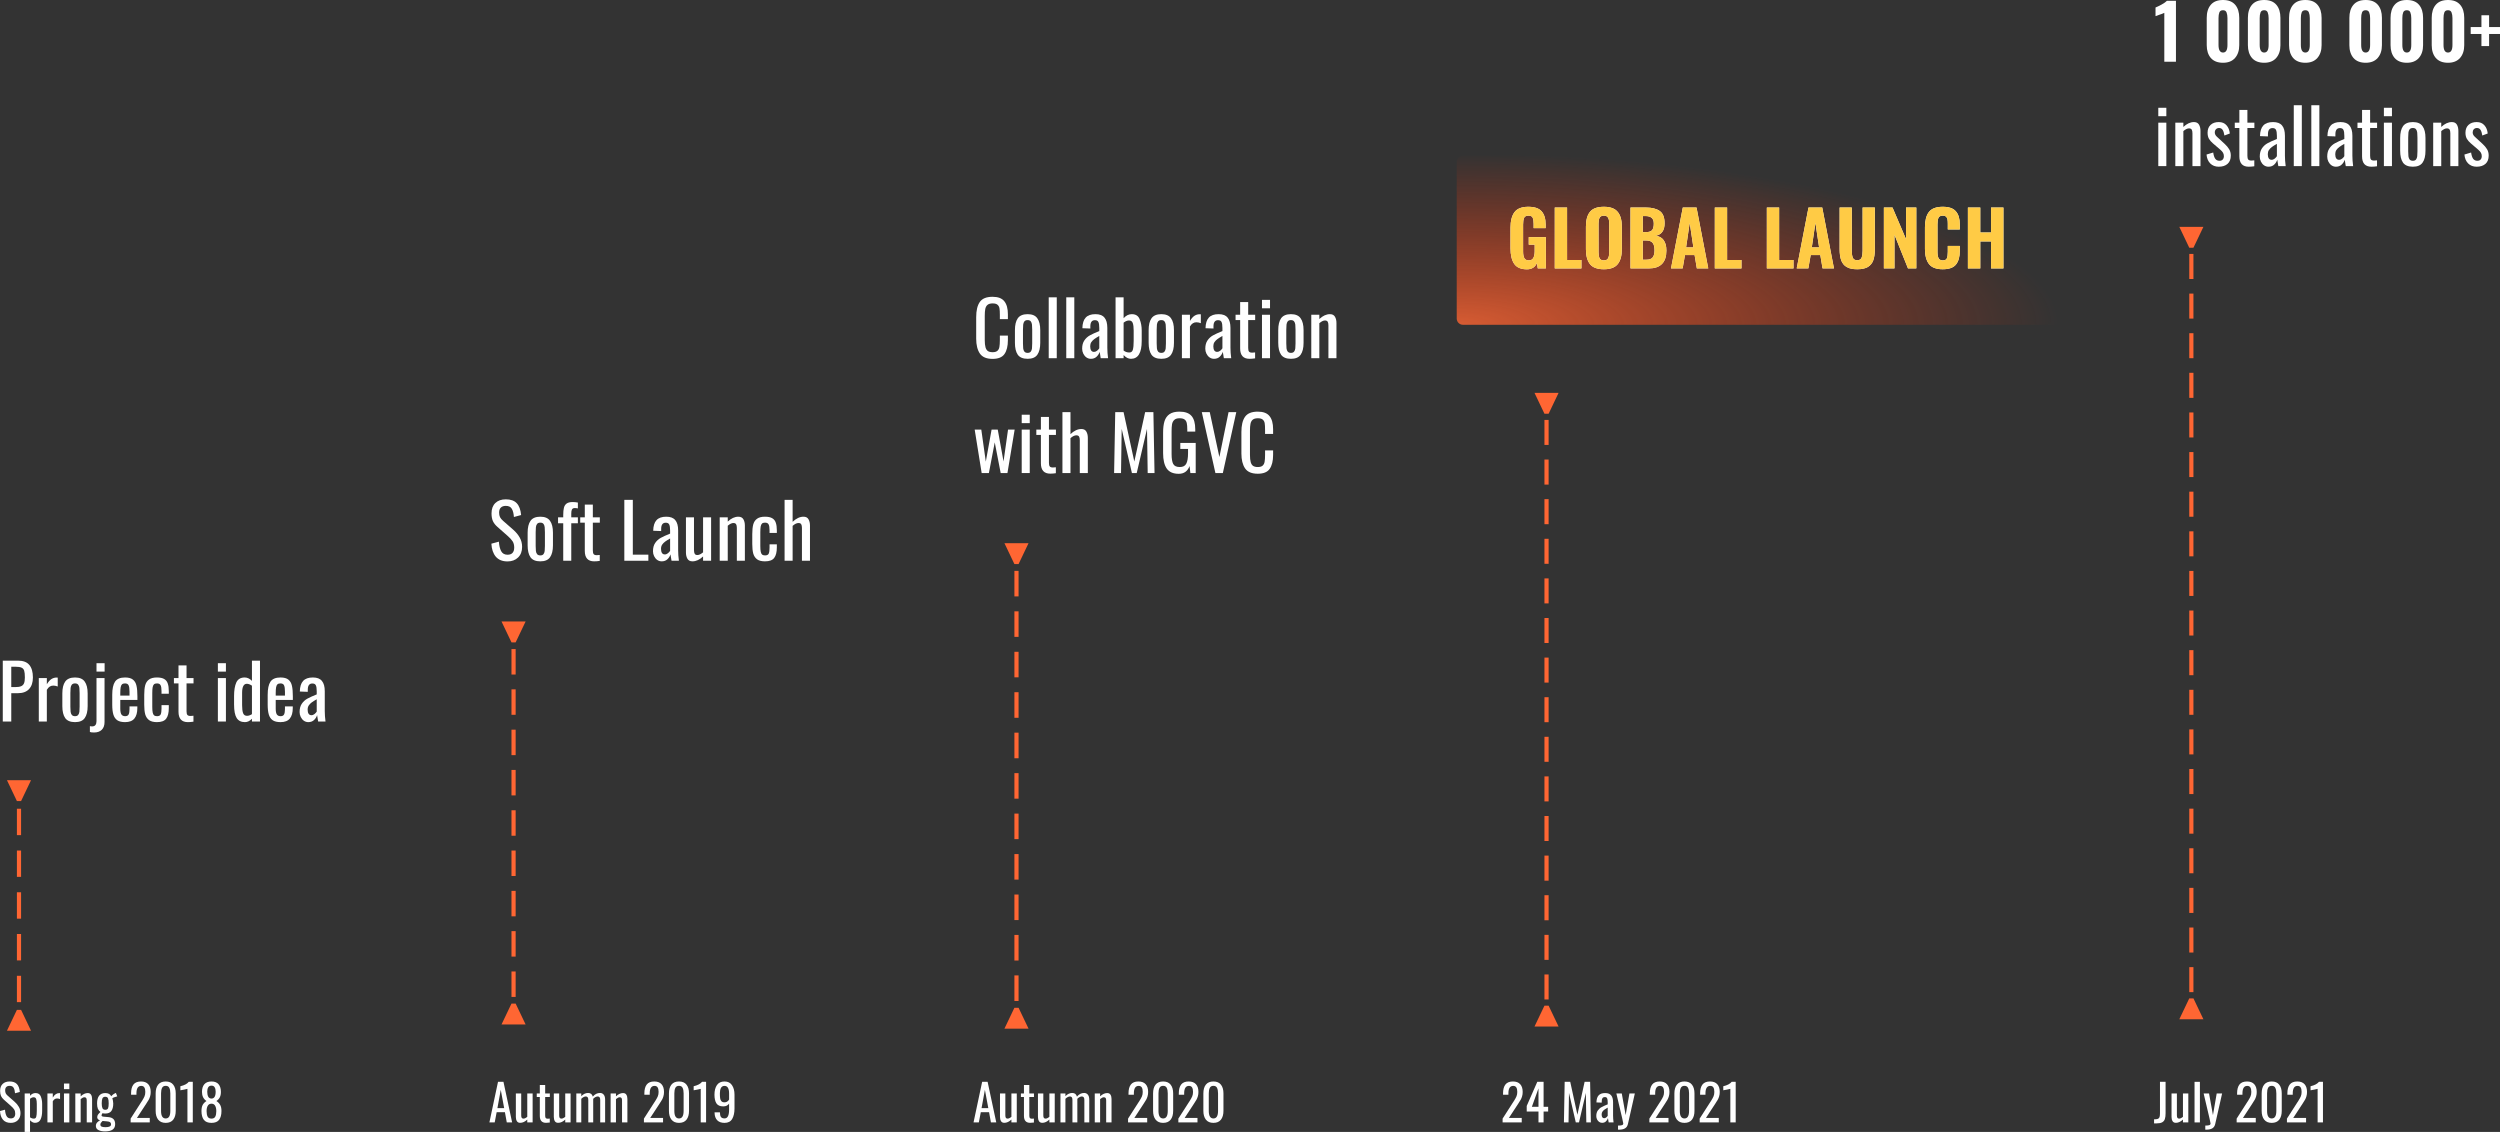 <?xml version="1.0" encoding="UTF-8"?> <svg xmlns="http://www.w3.org/2000/svg" width="1080" height="489" viewBox="0 0 1080 489" fill="none"><rect x="0" y="0" width="1080" height="489" fill="#333333" stroke="none"/> <path d="M1.201 285.396H7.724C9.996 285.396 11.64 286.013 12.657 287.247C13.696 288.481 14.215 290.288 14.215 292.67C14.215 294.813 13.663 296.48 12.56 297.671C11.456 298.861 9.855 299.457 7.756 299.457H4.868V311.699H1.201V285.396ZM6.556 296.826C7.638 296.826 8.47 296.707 9.055 296.469C9.66 296.231 10.093 295.82 10.353 295.235C10.613 294.651 10.742 293.806 10.742 292.702C10.742 291.36 10.645 290.375 10.45 289.747C10.255 289.119 9.866 288.676 9.282 288.416C8.719 288.156 7.821 288.026 6.588 288.026H4.868V296.826H6.556Z" fill="white"></path> <path d="M16.762 292.93H20.234V295.592C20.883 294.532 21.543 293.785 22.214 293.352C22.906 292.919 23.631 292.702 24.388 292.702C24.583 292.702 24.767 292.713 24.94 292.735V296.566C24.247 296.307 23.609 296.177 23.025 296.177C22.463 296.177 21.954 296.318 21.5 296.599C21.067 296.859 20.645 297.324 20.234 297.995V311.699H16.762V292.93Z" fill="white"></path> <path d="M32.414 311.959C30.423 311.959 29.006 311.374 28.162 310.205C27.34 309.014 26.929 307.293 26.929 305.042V299.586C26.929 297.335 27.34 295.625 28.162 294.456C29.006 293.265 30.423 292.67 32.414 292.67C34.383 292.67 35.778 293.265 36.6 294.456C37.444 295.625 37.866 297.335 37.866 299.586V305.042C37.866 307.293 37.444 309.014 36.6 310.205C35.778 311.374 34.383 311.959 32.414 311.959ZM32.414 309.393C33.041 309.393 33.495 309.209 33.777 308.841C34.058 308.473 34.231 308.019 34.296 307.477C34.361 306.936 34.393 306.2 34.393 305.269V299.392C34.393 298.461 34.361 297.725 34.296 297.183C34.231 296.621 34.058 296.155 33.777 295.787C33.495 295.419 33.041 295.235 32.414 295.235C31.786 295.235 31.321 295.419 31.018 295.787C30.737 296.155 30.564 296.621 30.499 297.183C30.434 297.725 30.401 298.461 30.401 299.392V305.269C30.401 306.2 30.434 306.936 30.499 307.477C30.564 308.019 30.737 308.473 31.018 308.841C31.321 309.209 31.786 309.393 32.414 309.393Z" fill="white"></path> <path d="M41.689 286.5H45.194V290.137H41.689V286.5ZM40.618 316.44C39.774 316.44 39.179 316.364 38.833 316.212V313.712C39.288 313.777 39.59 313.81 39.742 313.81C40.456 313.81 40.953 313.604 41.235 313.193C41.538 312.803 41.689 312.251 41.689 311.536V292.93H45.162V311.894C45.162 313.366 44.761 314.491 43.961 315.271C43.16 316.05 42.046 316.44 40.618 316.44Z" fill="white"></path> <path d="M54.037 311.959C52.587 311.959 51.462 311.688 50.662 311.147C49.861 310.584 49.299 309.761 48.974 308.679C48.65 307.596 48.487 306.189 48.487 304.457V300.171C48.487 297.573 48.888 295.679 49.688 294.488C50.51 293.276 51.96 292.67 54.037 292.67C55.551 292.67 56.687 292.984 57.445 293.611C58.224 294.239 58.732 295.127 58.97 296.274C59.23 297.4 59.359 298.926 59.359 300.853V302.379H51.96V306.146C51.96 307.293 52.122 308.127 52.447 308.646C52.793 309.144 53.334 309.393 54.069 309.393C54.805 309.393 55.303 309.144 55.562 308.646C55.822 308.127 55.952 307.347 55.952 306.308V305.172H59.327V305.886C59.327 307.856 58.905 309.361 58.061 310.4C57.217 311.439 55.876 311.959 54.037 311.959ZM55.952 300.496V298.807C55.952 297.53 55.822 296.621 55.562 296.079C55.324 295.517 54.805 295.235 54.004 295.235C53.442 295.235 53.009 295.365 52.706 295.625C52.425 295.885 52.23 296.318 52.122 296.924C52.014 297.508 51.96 298.363 51.96 299.489V300.496H55.952Z" fill="white"></path> <path d="M67.794 311.959C66.323 311.959 65.187 311.666 64.386 311.082C63.586 310.476 63.034 309.642 62.731 308.581C62.45 307.499 62.309 306.135 62.309 304.49V300.171C62.309 298.482 62.45 297.097 62.731 296.014C63.034 294.932 63.586 294.109 64.386 293.547C65.187 292.962 66.323 292.67 67.794 292.67C69.135 292.67 70.174 292.886 70.91 293.319C71.667 293.752 72.186 294.402 72.468 295.268C72.77 296.112 72.922 297.216 72.922 298.58V299.684H69.774V298.547C69.774 297.313 69.633 296.458 69.352 295.982C69.092 295.484 68.584 295.235 67.826 295.235C67.242 295.235 66.81 295.365 66.528 295.625C66.247 295.885 66.052 296.307 65.944 296.891C65.836 297.476 65.782 298.331 65.782 299.457V305.367C65.782 306.449 65.847 307.282 65.977 307.867C66.106 308.43 66.312 308.83 66.593 309.068C66.896 309.285 67.318 309.393 67.859 309.393C68.659 309.393 69.179 309.133 69.417 308.614C69.655 308.073 69.774 307.25 69.774 306.146V304.62H72.922V305.919C72.922 307.954 72.543 309.469 71.786 310.465C71.05 311.461 69.72 311.959 67.794 311.959Z" fill="white"></path> <path d="M81.169 311.959C78.465 311.959 77.113 310.465 77.113 307.477V295.235H75.133V292.93H77.113V287.442H80.585V292.93H83.603V295.235H80.585V307.25C80.585 308.008 80.704 308.538 80.942 308.841C81.18 309.144 81.635 309.296 82.305 309.296C82.738 309.296 83.16 309.263 83.571 309.198V311.764C82.706 311.894 81.905 311.959 81.169 311.959Z" fill="white"></path> <path d="M94.123 286.5H97.596V290.137H94.123V286.5ZM94.123 292.93H97.596V311.699H94.123V292.93Z" fill="white"></path> <path d="M105.823 311.959C104.2 311.959 103.01 311.374 102.253 310.205C101.496 309.014 101.117 307.055 101.117 304.327V300.69C101.117 298.201 101.442 296.242 102.091 294.813C102.762 293.384 103.973 292.67 105.726 292.67C106.829 292.67 107.868 293.157 108.841 294.131V285.396H112.314V311.699H108.841V310.497C107.933 311.471 106.927 311.959 105.823 311.959ZM106.699 309.231C107.392 309.231 108.106 308.993 108.841 308.516V296.209C108.041 295.668 107.305 295.397 106.634 295.397C105.271 295.397 104.59 296.707 104.59 299.327V304.62C104.59 306.135 104.73 307.282 105.012 308.062C105.293 308.841 105.856 309.231 106.699 309.231Z" fill="white"></path> <path d="M121.186 311.959C119.737 311.959 118.612 311.688 117.811 311.147C117.01 310.584 116.448 309.761 116.123 308.679C115.799 307.596 115.637 306.189 115.637 304.457V300.171C115.637 297.573 116.037 295.679 116.837 294.488C117.66 293.276 119.109 292.67 121.186 292.67C122.701 292.67 123.837 292.984 124.594 293.611C125.373 294.239 125.881 295.127 126.119 296.274C126.379 297.4 126.509 298.926 126.509 300.853V302.379H119.109V306.146C119.109 307.293 119.271 308.127 119.596 308.646C119.942 309.144 120.483 309.393 121.219 309.393C121.954 309.393 122.452 309.144 122.712 308.646C122.971 308.127 123.101 307.347 123.101 306.308V305.172H126.476V305.886C126.476 307.856 126.054 309.361 125.211 310.4C124.367 311.439 123.025 311.959 121.186 311.959ZM123.101 300.496V298.807C123.101 297.53 122.971 296.621 122.712 296.079C122.474 295.517 121.954 295.235 121.154 295.235C120.591 295.235 120.159 295.365 119.856 295.625C119.574 295.885 119.38 296.318 119.271 296.924C119.163 297.508 119.109 298.363 119.109 299.489V300.496H123.101Z" fill="white"></path> <path d="M133.191 311.959C132.477 311.959 131.828 311.753 131.244 311.342C130.681 310.93 130.238 310.389 129.913 309.718C129.589 309.047 129.426 308.343 129.426 307.607C129.426 306.135 129.74 304.944 130.367 304.035C130.995 303.104 131.795 302.368 132.769 301.827C133.743 301.286 135.095 300.669 136.826 299.976V298.645C136.826 297.411 136.696 296.545 136.436 296.047C136.198 295.527 135.701 295.268 134.943 295.268C133.624 295.268 132.964 296.155 132.964 297.93V298.872L129.524 298.742C129.567 296.664 130.043 295.138 130.952 294.163C131.86 293.168 133.267 292.67 135.171 292.67C136.966 292.67 138.265 293.168 139.065 294.163C139.887 295.138 140.298 296.621 140.298 298.612V307.185C140.298 308.592 140.407 310.097 140.623 311.699H137.442C137.204 310.465 137.053 309.545 136.988 308.939C136.728 309.783 136.274 310.497 135.625 311.082C134.997 311.666 134.186 311.959 133.191 311.959ZM134.554 308.971C135.008 308.971 135.452 308.798 135.885 308.451C136.317 308.083 136.631 307.737 136.826 307.412V302.087C135.895 302.606 135.171 303.061 134.651 303.451C134.154 303.819 133.732 304.252 133.386 304.75C133.061 305.248 132.899 305.843 132.899 306.536C132.899 307.315 133.039 307.921 133.321 308.354C133.602 308.765 134.013 308.971 134.554 308.971Z" fill="white"></path> <path d="M4.652 485.082C3.18 485.082 2.055 484.627 1.277 483.718C0.512 482.809 0.087 481.56 0 479.973L2.164 479.388C2.236 480.514 2.452 481.423 2.813 482.116C3.188 482.809 3.801 483.155 4.652 483.155C5.286 483.155 5.762 482.982 6.08 482.635C6.411 482.275 6.577 481.762 6.577 481.098C6.577 480.377 6.426 479.778 6.123 479.301C5.82 478.825 5.337 478.298 4.673 477.721L1.731 475.123C1.139 474.604 0.707 474.048 0.433 473.456C0.173 472.85 0.043 472.114 0.043 471.248C0.043 469.964 0.411 468.968 1.147 468.261C1.882 467.554 2.885 467.2 4.154 467.2C5.539 467.2 6.585 467.568 7.291 468.304C7.998 469.04 8.424 470.18 8.568 471.724L6.491 472.287C6.419 471.263 6.217 470.476 5.885 469.928C5.568 469.365 4.991 469.083 4.154 469.083C3.534 469.083 3.058 469.249 2.726 469.581C2.394 469.899 2.229 470.375 2.229 471.01C2.229 471.53 2.315 471.97 2.488 472.331C2.661 472.677 2.957 473.031 3.375 473.391L6.339 475.989C7.104 476.668 7.71 477.404 8.157 478.197C8.618 478.991 8.849 479.893 8.849 480.903C8.849 482.188 8.46 483.205 7.681 483.956C6.902 484.706 5.892 485.082 4.652 485.082Z" fill="white"></path> <path d="M10.659 472.374H12.974V473.37C13.652 472.59 14.445 472.201 15.354 472.201C16.494 472.201 17.251 472.691 17.626 473.673C18.015 474.64 18.21 475.715 18.21 476.898V479.929C18.21 481.459 17.972 482.7 17.496 483.653C17.035 484.591 16.234 485.06 15.095 485.06C14.359 485.06 13.652 484.692 12.974 483.956V489H10.659V472.374ZM14.64 483.241C15.174 483.241 15.513 482.974 15.657 482.44C15.816 481.892 15.895 481.055 15.895 479.929V476.898C15.895 475.975 15.809 475.268 15.635 474.777C15.462 474.272 15.102 474.019 14.554 474.019C14.02 474.019 13.493 474.236 12.974 474.669V482.679C13.479 483.054 14.034 483.241 14.64 483.241Z" fill="white"></path> <path d="M20.488 472.374H22.803V474.149C23.236 473.442 23.676 472.944 24.123 472.655C24.584 472.367 25.068 472.222 25.573 472.222C25.702 472.222 25.825 472.23 25.94 472.244V474.799C25.479 474.625 25.053 474.539 24.664 474.539C24.289 474.539 23.95 474.633 23.647 474.82C23.358 474.993 23.077 475.304 22.803 475.751V484.887H20.488V472.374Z" fill="white"></path> <path d="M27.634 468.088H29.949V470.512H27.634V468.088ZM27.634 472.374H29.949V484.887H27.634V472.374Z" fill="white"></path> <path d="M32.535 472.374H34.85V473.608C35.845 472.67 36.862 472.201 37.901 472.201C38.579 472.201 39.062 472.446 39.35 472.937C39.639 473.427 39.783 474.034 39.783 474.755V484.887H37.468V475.426C37.468 474.95 37.396 474.596 37.252 474.366C37.108 474.135 36.848 474.019 36.473 474.019C36.011 474.019 35.47 474.279 34.85 474.799V484.887H32.535V472.374Z" fill="white"></path> <path d="M45.397 488.762C44.185 488.762 43.219 488.567 42.498 488.177C41.776 487.802 41.416 487.21 41.416 486.402C41.416 485.854 41.582 485.377 41.913 484.973C42.26 484.569 42.692 484.245 43.212 483.999C42.822 483.884 42.519 483.703 42.303 483.458C42.101 483.213 42 482.946 42 482.657C42 482.224 42.108 481.849 42.324 481.531C42.541 481.214 42.894 480.831 43.385 480.384C42.894 480.009 42.526 479.54 42.281 478.977C42.05 478.399 41.935 477.627 41.935 476.66C41.935 475.203 42.231 474.099 42.822 473.348C43.428 472.583 44.308 472.201 45.462 472.201C46.125 472.201 46.666 472.316 47.084 472.547C47.503 472.778 47.82 473.124 48.036 473.586C48.137 473.428 48.346 473.218 48.664 472.958C48.995 472.684 49.349 472.461 49.724 472.287L50.07 472.136L50.654 473.63C50.366 473.687 49.962 473.81 49.443 473.998C48.938 474.185 48.635 474.33 48.534 474.431C48.635 474.69 48.721 475.051 48.794 475.513C48.88 475.975 48.923 476.379 48.923 476.725C48.923 478.096 48.657 479.164 48.123 479.929C47.589 480.68 46.702 481.055 45.462 481.055C45.072 481.055 44.675 481.004 44.272 480.903C43.998 481.308 43.861 481.625 43.861 481.856C43.861 482.015 43.94 482.145 44.099 482.246C44.272 482.332 44.538 482.39 44.899 482.419L46.846 482.592C47.827 482.679 48.556 482.974 49.032 483.48C49.508 483.985 49.745 484.706 49.745 485.644C49.745 487.723 48.296 488.762 45.397 488.762ZM45.462 479.431C46.082 479.431 46.486 479.215 46.673 478.782C46.861 478.349 46.955 477.642 46.955 476.66C46.955 475.664 46.861 474.943 46.673 474.495C46.486 474.034 46.089 473.803 45.483 473.803C44.877 473.803 44.466 474.034 44.25 474.495C44.048 474.943 43.947 475.664 43.947 476.66C43.947 477.555 44.048 478.241 44.25 478.717C44.466 479.193 44.87 479.431 45.462 479.431ZM45.57 486.943C46.392 486.943 46.998 486.842 47.387 486.64C47.777 486.453 47.971 486.142 47.971 485.709C47.971 485.305 47.849 485.009 47.604 484.822C47.358 484.62 46.911 484.49 46.262 484.432L44.293 484.259C43.99 484.562 43.76 484.829 43.601 485.06C43.442 485.291 43.363 485.543 43.363 485.818C43.363 486.207 43.522 486.489 43.839 486.662C44.171 486.85 44.748 486.943 45.57 486.943Z" fill="white"></path> <path d="M56.433 483.241L60.89 476.292C61.106 475.946 61.251 475.729 61.323 475.643C61.828 474.835 62.195 474.164 62.426 473.63C62.657 473.096 62.772 472.453 62.772 471.703C62.772 470.866 62.635 470.224 62.361 469.776C62.087 469.329 61.64 469.105 61.02 469.105C59.635 469.105 58.943 470.18 58.943 472.331V472.915H56.628V472.309C56.628 470.664 56.967 469.401 57.645 468.52C58.322 467.64 59.411 467.2 60.912 467.2C62.296 467.2 63.342 467.597 64.049 468.391C64.756 469.17 65.109 470.281 65.109 471.724C65.109 472.432 65.022 473.067 64.849 473.63C64.691 474.178 64.496 474.654 64.265 475.058C64.034 475.462 63.674 476.04 63.183 476.79L59.159 482.938H64.698V484.887H56.433V483.241Z" fill="white"></path> <path d="M71.59 485.082C70.147 485.082 69.058 484.613 68.323 483.674C67.602 482.736 67.241 481.481 67.241 479.908V472.352C67.241 470.75 67.594 469.495 68.301 468.585C69.022 467.662 70.118 467.2 71.59 467.2C73.047 467.2 74.128 467.662 74.835 468.585C75.556 469.495 75.917 470.75 75.917 472.352V479.908C75.917 481.495 75.556 482.758 74.835 483.696C74.114 484.62 73.032 485.082 71.59 485.082ZM71.59 483.177C72.917 483.177 73.58 482.094 73.58 479.929V472.331C73.58 471.335 73.436 470.548 73.148 469.971C72.874 469.379 72.354 469.083 71.59 469.083C70.825 469.083 70.299 469.379 70.01 469.971C69.722 470.548 69.578 471.335 69.578 472.331V479.929C69.578 482.094 70.248 483.177 71.59 483.177Z" fill="white"></path> <path d="M80.971 470.382C80.942 470.426 80.502 470.527 79.651 470.685C78.815 470.844 78.238 470.952 77.921 471.01V469.257C79.68 468.838 80.885 468.203 81.534 467.351H83.286V484.887H80.971V470.382Z" fill="white"></path> <path d="M91.367 485.082C89.838 485.082 88.734 484.641 88.057 483.761C87.379 482.881 87.04 481.611 87.04 479.951C87.04 478.84 87.22 477.952 87.581 477.288C87.956 476.624 88.496 476.076 89.203 475.643C87.905 474.777 87.256 473.471 87.256 471.724C87.256 470.296 87.595 469.184 88.273 468.391C88.951 467.597 89.982 467.2 91.367 467.2C92.737 467.2 93.754 467.597 94.418 468.391C95.096 469.184 95.434 470.296 95.434 471.724C95.434 472.663 95.269 473.449 94.937 474.084C94.605 474.705 94.122 475.224 93.487 475.643C94.194 476.09 94.735 476.646 95.11 477.31C95.485 477.974 95.672 478.854 95.672 479.951C95.672 481.596 95.334 482.866 94.656 483.761C93.978 484.641 92.881 485.082 91.367 485.082ZM91.367 474.582C92.564 474.568 93.163 473.572 93.163 471.595C93.163 470.815 93.019 470.187 92.73 469.711C92.456 469.235 92.002 468.997 91.367 468.997C90.732 468.997 90.263 469.235 89.961 469.711C89.672 470.187 89.528 470.815 89.528 471.595C89.528 472.461 89.665 473.175 89.939 473.738C90.213 474.286 90.689 474.568 91.367 474.582ZM91.367 483.241C92.146 483.241 92.687 482.96 92.99 482.397C93.293 481.82 93.444 481.019 93.444 479.994C93.444 479.056 93.278 478.291 92.946 477.699C92.629 477.108 92.103 476.805 91.367 476.79C90.617 476.805 90.076 477.108 89.744 477.699C89.412 478.291 89.247 479.056 89.247 479.994C89.247 481.019 89.398 481.82 89.701 482.397C90.018 482.96 90.574 483.241 91.367 483.241Z" fill="white"></path> <path d="M219.252 242.535C217.045 242.535 215.357 241.853 214.189 240.49C213.042 239.126 212.404 237.253 212.274 234.872L215.52 233.995C215.628 235.684 215.952 237.047 216.493 238.087C217.056 239.126 217.975 239.645 219.252 239.645C220.204 239.645 220.918 239.386 221.394 238.866C221.891 238.325 222.14 237.556 222.14 236.56C222.14 235.478 221.913 234.58 221.459 233.865C221.004 233.151 220.28 232.361 219.284 231.495L214.871 227.598C213.984 226.819 213.334 225.985 212.923 225.098C212.534 224.188 212.339 223.084 212.339 221.785C212.339 219.859 212.891 218.365 213.994 217.304C215.098 216.243 216.601 215.713 218.505 215.713C220.583 215.713 222.151 216.265 223.211 217.369C224.271 218.473 224.91 220.183 225.126 222.5L222.01 223.344C221.902 221.807 221.599 220.627 221.102 219.804C220.626 218.96 219.76 218.538 218.505 218.538C217.575 218.538 216.861 218.787 216.363 219.285C215.866 219.761 215.617 220.476 215.617 221.428C215.617 222.207 215.747 222.868 216.007 223.409C216.266 223.928 216.71 224.459 217.337 225L221.783 228.897C222.93 229.914 223.839 231.018 224.509 232.209C225.202 233.4 225.548 234.753 225.548 236.268C225.548 238.195 224.964 239.721 223.795 240.847C222.627 241.973 221.113 242.535 219.252 242.535Z" fill="white"></path> <path d="M233.423 242.503C231.433 242.503 230.015 241.918 229.172 240.749C228.349 239.559 227.938 237.838 227.938 235.586V230.131C227.938 227.879 228.349 226.169 229.172 225C230.015 223.809 231.433 223.214 233.423 223.214C235.392 223.214 236.788 223.809 237.61 225C238.454 226.169 238.875 227.879 238.875 230.131V235.586C238.875 237.838 238.454 239.559 237.61 240.749C236.788 241.918 235.392 242.503 233.423 242.503ZM233.423 239.938C234.051 239.938 234.505 239.754 234.786 239.386C235.067 239.018 235.241 238.563 235.305 238.022C235.37 237.48 235.403 236.744 235.403 235.814V229.936C235.403 229.005 235.37 228.269 235.305 227.728C235.241 227.165 235.067 226.7 234.786 226.331C234.505 225.963 234.051 225.779 233.423 225.779C232.796 225.779 232.331 225.963 232.028 226.331C231.746 226.7 231.573 227.165 231.508 227.728C231.443 228.269 231.411 229.005 231.411 229.936V235.814C231.411 236.744 231.443 237.48 231.508 238.022C231.573 238.563 231.746 239.018 232.028 239.386C232.331 239.754 232.796 239.938 233.423 239.938Z" fill="white"></path> <path d="M243.315 226.039H241.076V223.474H243.315V222.5C243.315 221.201 243.413 220.162 243.607 219.382C243.802 218.581 244.192 217.964 244.776 217.531C245.381 217.098 246.247 216.882 247.372 216.882C248.129 216.882 248.887 216.958 249.644 217.109V219.642C249.211 219.534 248.778 219.48 248.346 219.48C247.718 219.48 247.296 219.685 247.08 220.097C246.885 220.486 246.788 221.093 246.788 221.915V223.474H249.644V226.039H246.788V242.243H243.315V226.039Z" fill="white"></path> <path d="M256.69 242.503C253.985 242.503 252.633 241.009 252.633 238.022V225.779H250.653V223.474H252.633V217.986H256.106V223.474H259.124V225.779H256.106V237.794C256.106 238.552 256.225 239.082 256.463 239.386C256.701 239.689 257.155 239.84 257.826 239.84C258.258 239.84 258.68 239.808 259.091 239.743V242.308C258.226 242.438 257.425 242.503 256.69 242.503Z" fill="white"></path> <path d="M269.708 215.94H273.376V239.613H280.093V242.243H269.708V215.94Z" fill="white"></path> <path d="M285.853 242.503C285.139 242.503 284.49 242.297 283.906 241.886C283.343 241.475 282.899 240.933 282.575 240.262C282.25 239.591 282.088 238.888 282.088 238.152C282.088 236.679 282.402 235.489 283.029 234.58C283.657 233.649 284.457 232.913 285.431 232.371C286.404 231.83 287.757 231.213 289.488 230.52V229.189C289.488 227.955 289.358 227.089 289.098 226.591C288.86 226.072 288.363 225.812 287.605 225.812C286.286 225.812 285.626 226.7 285.626 228.475V229.416L282.186 229.286C282.229 227.208 282.705 225.682 283.613 224.708C284.522 223.712 285.929 223.214 287.832 223.214C289.628 223.214 290.926 223.712 291.727 224.708C292.549 225.682 292.96 227.165 292.96 229.157V237.729C292.96 239.137 293.068 240.641 293.285 242.243H290.104C289.866 241.009 289.715 240.089 289.65 239.483C289.39 240.327 288.936 241.042 288.287 241.626C287.659 242.211 286.848 242.503 285.853 242.503ZM287.216 239.515C287.67 239.515 288.114 239.342 288.547 238.996C288.979 238.628 289.293 238.281 289.488 237.957V232.631C288.557 233.151 287.832 233.605 287.313 233.995C286.816 234.363 286.394 234.796 286.048 235.294C285.723 235.792 285.561 236.387 285.561 237.08C285.561 237.859 285.701 238.465 285.983 238.898C286.264 239.31 286.675 239.515 287.216 239.515Z" fill="white"></path> <path d="M299.152 242.503C298.135 242.503 297.41 242.135 296.977 241.399C296.545 240.663 296.328 239.754 296.328 238.671V223.474H299.801V237.632C299.801 238.346 299.909 238.888 300.125 239.256C300.342 239.602 300.731 239.775 301.294 239.775C301.986 239.775 302.797 239.386 303.728 238.606V223.474H307.2V242.243H303.728V240.392C302.235 241.799 300.71 242.503 299.152 242.503Z" fill="white"></path> <path d="M310.914 223.474H314.387V225.325C315.88 223.918 317.405 223.214 318.963 223.214C319.98 223.214 320.704 223.582 321.137 224.318C321.57 225.054 321.786 225.963 321.786 227.046V242.243H318.314V228.053C318.314 227.338 318.205 226.808 317.989 226.461C317.773 226.115 317.383 225.942 316.821 225.942C316.128 225.942 315.317 226.331 314.387 227.111V242.243H310.914V223.474Z" fill="white"></path> <path d="M330.466 242.503C328.995 242.503 327.859 242.211 327.058 241.626C326.258 241.02 325.706 240.187 325.403 239.126C325.122 238.043 324.981 236.679 324.981 235.034V230.715C324.981 229.027 325.122 227.641 325.403 226.559C325.706 225.476 326.258 224.654 327.058 224.091C327.859 223.506 328.995 223.214 330.466 223.214C331.808 223.214 332.846 223.431 333.582 223.864C334.339 224.297 334.858 224.946 335.139 225.812C335.442 226.656 335.594 227.76 335.594 229.124V230.228H332.446V229.092C332.446 227.858 332.305 227.003 332.024 226.526C331.764 226.028 331.256 225.779 330.499 225.779C329.914 225.779 329.482 225.909 329.2 226.169C328.919 226.429 328.724 226.851 328.616 227.436C328.508 228.02 328.454 228.875 328.454 230.001V235.911C328.454 236.993 328.519 237.827 328.649 238.411C328.779 238.974 328.984 239.375 329.265 239.613C329.568 239.829 329.99 239.938 330.531 239.938C331.332 239.938 331.851 239.678 332.089 239.158C332.327 238.617 332.446 237.794 332.446 236.69V235.164H335.594V236.463C335.594 238.498 335.215 240.013 334.458 241.009C333.722 242.005 332.392 242.503 330.466 242.503Z" fill="white"></path> <path d="M338.941 215.94H342.414V225.422C343.971 223.95 345.54 223.214 347.119 223.214C348.136 223.214 348.85 223.582 349.261 224.318C349.694 225.054 349.91 225.963 349.91 227.046V242.243H346.438V228.053C346.438 227.338 346.33 226.808 346.113 226.461C345.897 226.115 345.507 225.942 344.945 225.942C344.188 225.942 343.344 226.353 342.414 227.176V242.243H338.941V215.94Z" fill="white"></path> <path d="M215.141 467.351H217.499L221.242 484.887H218.927L218.127 480.47H214.557L213.713 484.887H211.42L215.141 467.351ZM217.802 478.717L216.331 470.815L214.881 478.717H217.802Z" fill="white"></path> <path d="M224.73 485.06C224.052 485.06 223.569 484.815 223.28 484.324C222.992 483.833 222.848 483.227 222.848 482.505V472.374H225.163V481.813C225.163 482.289 225.235 482.65 225.379 482.895C225.523 483.126 225.783 483.241 226.158 483.241C226.619 483.241 227.16 482.982 227.781 482.462V472.374H230.096V484.887H227.781V483.653C226.785 484.591 225.768 485.06 224.73 485.06Z" fill="white"></path> <path d="M235.903 485.06C234.1 485.06 233.199 484.064 233.199 482.072V473.911H231.879V472.374H233.199V468.715H235.514V472.374H237.526V473.911H235.514V481.921C235.514 482.426 235.593 482.78 235.752 482.982C235.911 483.184 236.213 483.285 236.661 483.285C236.949 483.285 237.23 483.263 237.504 483.22V484.93C236.927 485.017 236.394 485.06 235.903 485.06Z" fill="white"></path> <path d="M241.131 485.06C240.453 485.06 239.97 484.815 239.681 484.324C239.393 483.833 239.249 483.227 239.249 482.505V472.374H241.564V481.813C241.564 482.289 241.636 482.65 241.78 482.895C241.924 483.126 242.184 483.241 242.559 483.241C243.02 483.241 243.561 482.982 244.182 482.462V472.374H246.497V484.887H244.182V483.653C243.186 484.591 242.169 485.06 241.131 485.06Z" fill="white"></path> <path d="M248.972 472.374H251.114V473.565C251.533 473.103 251.987 472.756 252.478 472.525C252.982 472.28 253.509 472.157 254.057 472.157C255.124 472.157 255.802 472.684 256.091 473.738C256.956 472.684 257.995 472.157 259.206 472.157C259.855 472.157 260.382 472.396 260.786 472.872C261.204 473.348 261.413 474.077 261.413 475.058V484.887H259.293V475.21C259.293 474.633 259.199 474.236 259.012 474.019C258.824 473.788 258.557 473.673 258.211 473.673C257.894 473.673 257.562 473.767 257.216 473.954C256.87 474.127 256.552 474.373 256.264 474.69V484.887H254.143V475.21C254.143 474.633 254.05 474.236 253.862 474.019C253.675 473.788 253.408 473.673 253.062 473.673C252.759 473.673 252.434 473.767 252.088 473.954C251.742 474.127 251.417 474.373 251.114 474.69V484.887H248.972V472.374Z" fill="white"></path> <path d="M263.786 472.374H266.101V473.608C267.097 472.67 268.114 472.201 269.152 472.201C269.83 472.201 270.313 472.446 270.602 472.937C270.89 473.427 271.034 474.034 271.034 474.755V484.887H268.719V475.426C268.719 474.95 268.647 474.596 268.503 474.366C268.359 474.135 268.099 474.019 267.724 474.019C267.263 474.019 266.722 474.279 266.101 474.799V484.887H263.786V472.374Z" fill="white"></path> <path d="M278.174 483.241L282.631 476.292C282.847 475.946 282.991 475.729 283.063 475.643C283.568 474.835 283.936 474.164 284.167 473.63C284.398 473.096 284.513 472.453 284.513 471.703C284.513 470.866 284.376 470.223 284.102 469.776C283.828 469.329 283.381 469.105 282.76 469.105C281.376 469.105 280.683 470.18 280.683 472.331V472.915H278.368V472.309C278.368 470.664 278.707 469.401 279.385 468.52C280.063 467.64 281.152 467.2 282.652 467.2C284.037 467.2 285.083 467.597 285.789 468.391C286.496 469.17 286.85 470.281 286.85 471.724C286.85 472.432 286.763 473.067 286.59 473.63C286.431 474.178 286.237 474.654 286.006 475.058C285.775 475.462 285.414 476.04 284.924 476.79L280.9 482.938H286.439V484.887H278.174V483.241Z" fill="white"></path> <path d="M293.33 485.082C291.888 485.082 290.799 484.613 290.063 483.674C289.342 482.736 288.982 481.481 288.982 479.908V472.352C288.982 470.75 289.335 469.495 290.042 468.585C290.763 467.662 291.859 467.2 293.33 467.2C294.787 467.2 295.869 467.662 296.576 468.585C297.297 469.495 297.658 470.75 297.658 472.352V479.908C297.658 481.495 297.297 482.758 296.576 483.696C295.855 484.62 294.773 485.082 293.33 485.082ZM293.33 483.177C294.657 483.177 295.321 482.094 295.321 479.929V472.331C295.321 471.335 295.177 470.548 294.888 469.971C294.614 469.379 294.095 469.083 293.33 469.083C292.566 469.083 292.04 469.379 291.751 469.971C291.463 470.548 291.318 471.335 291.318 472.331V479.929C291.318 482.094 291.989 483.177 293.33 483.177Z" fill="white"></path> <path d="M302.712 470.382C302.683 470.426 302.243 470.527 301.392 470.685C300.555 470.844 299.979 470.952 299.661 471.01V469.257C301.421 468.838 302.625 468.203 303.274 467.351H305.027V484.887H302.712V470.382Z" fill="white"></path> <path d="M312.999 485.082C311.629 485.082 310.576 484.706 309.841 483.956C309.105 483.205 308.723 482.13 308.694 480.73V480.535H311.009C311.009 481.43 311.153 482.094 311.442 482.527C311.745 482.946 312.271 483.155 313.021 483.155C314.319 483.155 314.968 481.906 314.968 479.41V476.747C314.738 477.122 314.406 477.418 313.973 477.635C313.555 477.851 313.036 477.959 312.415 477.959C311.045 477.959 310.071 477.526 309.494 476.66C308.932 475.78 308.651 474.524 308.651 472.893C308.651 471.176 309.004 469.798 309.711 468.759C310.418 467.719 311.514 467.2 312.999 467.2C314.442 467.2 315.516 467.734 316.223 468.802C316.944 469.855 317.305 471.234 317.305 472.937V478.825C317.305 480.716 316.973 482.231 316.31 483.371C315.646 484.511 314.543 485.082 312.999 485.082ZM312.999 476.206C313.85 476.206 314.507 475.802 314.968 474.993V472.396C314.968 470.202 314.312 469.105 312.999 469.105C312.278 469.105 311.759 469.408 311.442 470.014C311.139 470.606 310.987 471.378 310.987 472.331C310.987 473.211 311.023 473.911 311.095 474.431C311.168 474.95 311.348 475.376 311.636 475.708C311.925 476.04 312.379 476.206 312.999 476.206Z" fill="white"></path> <path d="M428.789 155.039C426.193 155.039 424.365 154.271 423.305 152.734C422.244 151.175 421.714 149.032 421.714 146.304V137.017C421.714 134.138 422.234 131.951 423.272 130.457C424.311 128.964 426.15 128.217 428.789 128.217C431.148 128.217 432.835 128.856 433.852 130.133C434.891 131.41 435.41 133.293 435.41 135.783V137.861H431.937V136.01C431.937 134.798 431.883 133.867 431.775 133.218C431.667 132.568 431.386 132.049 430.931 131.659C430.499 131.269 429.795 131.074 428.822 131.074C427.827 131.074 427.08 131.291 426.582 131.724C426.106 132.135 425.793 132.72 425.641 133.477C425.49 134.213 425.414 135.209 425.414 136.465V146.889C425.414 148.231 425.522 149.281 425.739 150.039C425.955 150.796 426.301 151.337 426.777 151.662C427.275 151.987 427.956 152.149 428.822 152.149C429.752 152.149 430.444 151.944 430.899 151.532C431.353 151.121 431.634 150.558 431.743 149.844C431.872 149.129 431.937 148.155 431.937 146.921V144.973H435.41V146.921C435.41 149.541 434.912 151.554 433.917 152.961C432.943 154.347 431.234 155.039 428.789 155.039Z" fill="white"></path> <path d="M443.934 155.007C441.943 155.007 440.526 154.422 439.682 153.253C438.86 152.063 438.449 150.342 438.449 148.09V142.635C438.449 140.383 438.86 138.673 439.682 137.504C440.526 136.313 441.943 135.718 443.934 135.718C445.903 135.718 447.298 136.313 448.121 137.504C448.964 138.673 449.386 140.383 449.386 142.635V148.09C449.386 150.342 448.964 152.063 448.121 153.253C447.298 154.422 445.903 155.007 443.934 155.007ZM443.934 152.442C444.561 152.442 445.016 152.258 445.297 151.889C445.578 151.521 445.751 151.067 445.816 150.526C445.881 149.984 445.914 149.248 445.914 148.317V142.44C445.914 141.509 445.881 140.773 445.816 140.232C445.751 139.669 445.578 139.203 445.297 138.835C445.016 138.467 444.561 138.283 443.934 138.283C443.306 138.283 442.841 138.467 442.538 138.835C442.257 139.203 442.084 139.669 442.019 140.232C441.954 140.773 441.922 141.509 441.922 142.44V148.317C441.922 149.248 441.954 149.984 442.019 150.526C442.084 151.067 442.257 151.521 442.538 151.889C442.841 152.258 443.306 152.442 443.934 152.442Z" fill="white"></path> <path d="M453.047 128.444H456.52V154.747H453.047V128.444Z" fill="white"></path> <path d="M460.626 128.444H464.098V154.747H460.626V128.444Z" fill="white"></path> <path d="M471.255 155.007C470.541 155.007 469.892 154.801 469.308 154.39C468.745 153.979 468.302 153.437 467.977 152.766C467.652 152.095 467.49 151.392 467.49 150.656C467.49 149.183 467.804 147.993 468.431 147.084C469.059 146.153 469.859 145.417 470.833 144.875C471.807 144.334 473.159 143.717 474.89 143.024V141.693C474.89 140.459 474.76 139.593 474.5 139.095C474.262 138.576 473.765 138.316 473.007 138.316C471.688 138.316 471.028 139.203 471.028 140.979V141.92L467.588 141.79C467.631 139.712 468.107 138.186 469.016 137.212C469.924 136.216 471.331 135.718 473.235 135.718C475.03 135.718 476.329 136.216 477.129 137.212C477.951 138.186 478.362 139.669 478.362 141.661V150.233C478.362 151.641 478.47 153.145 478.687 154.747H475.506C475.268 153.513 475.117 152.593 475.052 151.987C474.792 152.831 474.338 153.546 473.689 154.13C473.061 154.715 472.25 155.007 471.255 155.007ZM472.618 152.019C473.072 152.019 473.516 151.846 473.949 151.5C474.381 151.132 474.695 150.785 474.89 150.461V145.135C473.959 145.655 473.235 146.109 472.715 146.499C472.218 146.867 471.796 147.3 471.45 147.798C471.125 148.296 470.963 148.891 470.963 149.584C470.963 150.363 471.103 150.969 471.385 151.402C471.666 151.814 472.077 152.019 472.618 152.019Z" fill="white"></path> <path d="M488.578 155.007C487.453 155.007 486.393 154.466 485.398 153.383V154.747H481.925V128.444H485.398V137.472C486.415 136.303 487.594 135.718 488.935 135.718C490.644 135.718 491.78 136.454 492.343 137.926C492.927 139.377 493.219 140.989 493.219 142.765V147.311C493.219 152.442 491.672 155.007 488.578 155.007ZM487.864 152.279C488.665 152.279 489.173 151.879 489.39 151.078C489.628 150.255 489.747 148.999 489.747 147.311V142.765C489.747 141.379 489.617 140.318 489.357 139.582C489.097 138.825 488.557 138.446 487.734 138.446C486.977 138.446 486.198 138.76 485.398 139.387V151.435C486.112 151.998 486.934 152.279 487.864 152.279Z" fill="white"></path> <path d="M501.698 155.007C499.708 155.007 498.291 154.422 497.447 153.253C496.625 152.063 496.214 150.342 496.214 148.09V142.635C496.214 140.383 496.625 138.673 497.447 137.504C498.291 136.313 499.708 135.718 501.698 135.718C503.667 135.718 505.063 136.313 505.885 137.504C506.729 138.673 507.151 140.383 507.151 142.635V148.09C507.151 150.342 506.729 152.063 505.885 153.253C505.063 154.422 503.667 155.007 501.698 155.007ZM501.698 152.442C502.326 152.442 502.78 152.258 503.061 151.889C503.343 151.521 503.516 151.067 503.581 150.526C503.645 149.984 503.678 149.248 503.678 148.317V142.44C503.678 141.509 503.645 140.773 503.581 140.232C503.516 139.669 503.343 139.203 503.061 138.835C502.78 138.467 502.326 138.283 501.698 138.283C501.071 138.283 500.606 138.467 500.303 138.835C500.021 139.203 499.848 139.669 499.783 140.232C499.719 140.773 499.686 141.509 499.686 142.44V148.317C499.686 149.248 499.719 149.984 499.783 150.526C499.848 151.067 500.021 151.521 500.303 151.889C500.606 152.258 501.071 152.442 501.698 152.442Z" fill="white"></path> <path d="M510.584 135.978H514.057V138.641C514.706 137.58 515.366 136.833 516.037 136.4C516.729 135.967 517.454 135.751 518.211 135.751C518.406 135.751 518.59 135.761 518.763 135.783V139.615C518.07 139.355 517.432 139.225 516.848 139.225C516.285 139.225 515.777 139.366 515.323 139.647C514.89 139.907 514.468 140.372 514.057 141.044V154.747H510.584V135.978Z" fill="white"></path> <path d="M524.451 155.007C523.737 155.007 523.088 154.801 522.504 154.39C521.942 153.979 521.498 153.437 521.174 152.766C520.849 152.095 520.687 151.392 520.687 150.656C520.687 149.183 521.001 147.993 521.628 147.084C522.255 146.153 523.056 145.417 524.03 144.875C525.003 144.334 526.355 143.717 528.086 143.024V141.693C528.086 140.459 527.957 139.593 527.697 139.095C527.459 138.576 526.961 138.316 526.204 138.316C524.884 138.316 524.224 139.203 524.224 140.979V141.92L520.784 141.79C520.827 139.712 521.303 138.186 522.212 137.212C523.121 136.216 524.527 135.718 526.431 135.718C528.227 135.718 529.525 136.216 530.326 137.212C531.148 138.186 531.559 139.669 531.559 141.661V150.233C531.559 151.641 531.667 153.145 531.883 154.747H528.703C528.465 153.513 528.314 152.593 528.249 151.987C527.989 152.831 527.535 153.546 526.886 154.13C526.258 154.715 525.447 155.007 524.451 155.007ZM525.815 152.019C526.269 152.019 526.712 151.846 527.145 151.5C527.578 151.132 527.892 150.785 528.086 150.461V145.135C527.156 145.655 526.431 146.109 525.912 146.499C525.414 146.867 524.992 147.3 524.646 147.798C524.322 148.296 524.159 148.891 524.159 149.584C524.159 150.363 524.3 150.969 524.581 151.402C524.863 151.814 525.274 152.019 525.815 152.019Z" fill="white"></path> <path d="M539.801 155.007C537.097 155.007 535.744 153.513 535.744 150.526V138.283H533.765V135.978H535.744V130.49H539.217V135.978H542.235V138.283H539.217V150.298C539.217 151.056 539.336 151.586 539.574 151.889C539.812 152.193 540.266 152.344 540.937 152.344C541.37 152.344 541.792 152.312 542.203 152.247V154.812C541.337 154.942 540.537 155.007 539.801 155.007Z" fill="white"></path> <path d="M545.176 129.548H548.649V133.185H545.176V129.548ZM545.176 135.978H548.649V154.747H545.176V135.978Z" fill="white"></path> <path d="M557.688 155.007C555.697 155.007 554.28 154.422 553.436 153.253C552.614 152.063 552.203 150.342 552.203 148.09V142.635C552.203 140.383 552.614 138.673 553.436 137.504C554.28 136.313 555.697 135.718 557.688 135.718C559.657 135.718 561.052 136.313 561.874 137.504C562.718 138.673 563.14 140.383 563.14 142.635V148.09C563.14 150.342 562.718 152.063 561.874 153.253C561.052 154.422 559.657 155.007 557.688 155.007ZM557.688 152.442C558.315 152.442 558.769 152.258 559.051 151.889C559.332 151.521 559.505 151.067 559.57 150.526C559.635 149.984 559.667 149.248 559.667 148.317V142.44C559.667 141.509 559.635 140.773 559.57 140.232C559.505 139.669 559.332 139.203 559.051 138.835C558.769 138.467 558.315 138.283 557.688 138.283C557.06 138.283 556.595 138.467 556.292 138.835C556.011 139.203 555.838 139.669 555.773 140.232C555.708 140.773 555.676 141.509 555.676 142.44V148.317C555.676 149.248 555.708 149.984 555.773 150.526C555.838 151.067 556.011 151.521 556.292 151.889C556.595 152.258 557.06 152.442 557.688 152.442Z" fill="white"></path> <path d="M566.476 135.978H569.949V137.829C571.442 136.422 572.967 135.718 574.525 135.718C575.542 135.718 576.267 136.086 576.699 136.822C577.132 137.558 577.348 138.467 577.348 139.55V154.747H573.876V140.557C573.876 139.842 573.768 139.312 573.551 138.965C573.335 138.619 572.946 138.446 572.383 138.446C571.691 138.446 570.879 138.835 569.949 139.615V154.747H566.476V135.978Z" fill="white"></path> <path d="M421.065 185.589H423.921L425.868 199.422L428.367 185.589H431.029L433.528 199.357L435.475 185.589H438.331L435.215 204.358H432.294L429.73 191.109L427.199 204.358H424.083L421.065 185.589Z" fill="white"></path> <path d="M441.378 179.159H444.85V182.796H441.378V179.159ZM441.378 185.589H444.85V204.358H441.378V185.589Z" fill="white"></path> <path d="M453.727 204.618C451.023 204.618 449.67 203.124 449.67 200.137V187.895H447.691V185.589H449.67V180.101H453.143V185.589H456.161V187.895H453.143V199.909C453.143 200.667 453.262 201.198 453.5 201.501C453.738 201.804 454.192 201.955 454.863 201.955C455.296 201.955 455.718 201.923 456.129 201.858V204.423C455.263 204.553 454.463 204.618 453.727 204.618Z" fill="white"></path> <path d="M458.972 178.055H462.445V187.537C464.003 186.065 465.571 185.329 467.151 185.329C468.168 185.329 468.882 185.697 469.293 186.433C469.725 187.169 469.942 188.079 469.942 189.161V204.358H466.469V190.168C466.469 189.453 466.361 188.923 466.145 188.576C465.928 188.23 465.539 188.057 464.976 188.057C464.219 188.057 463.375 188.468 462.445 189.291V204.358H458.972V178.055Z" fill="white"></path> <path d="M481.782 178.055H485.384L490.025 199.39L494.699 178.055H498.268L498.755 204.358H495.802L495.51 185.264L491.064 204.358H488.987L484.573 185.264L484.281 204.358H481.295L481.782 178.055Z" fill="white"></path> <path d="M509.211 204.683C506.831 204.683 505.111 203.936 504.05 202.442C502.99 200.927 502.46 198.686 502.46 195.721V186.92C502.46 184.885 502.666 183.218 503.077 181.92C503.509 180.599 504.234 179.592 505.251 178.9C506.29 178.185 507.707 177.828 509.503 177.828C511.926 177.828 513.668 178.445 514.728 179.679C515.81 180.913 516.35 182.85 516.35 185.492V186.466H512.91V185.654C512.91 184.398 512.835 183.435 512.683 182.764C512.532 182.071 512.207 181.552 511.71 181.205C511.234 180.859 510.52 180.686 509.568 180.686C508.551 180.686 507.793 180.924 507.296 181.4C506.798 181.855 506.474 182.472 506.322 183.251C506.192 184.03 506.127 185.069 506.127 186.368V196.11C506.127 198.123 506.365 199.574 506.841 200.462C507.339 201.327 508.28 201.76 509.665 201.76C511.028 201.76 511.958 201.284 512.456 200.332C512.975 199.379 513.235 197.853 513.235 195.753V193.934H509.892V191.337H516.545V204.358H514.241L513.884 201.338C513.062 203.568 511.504 204.683 509.211 204.683Z" fill="white"></path> <path d="M519.179 178.055H522.619L526.773 197.442L530.733 178.055H534.075L528.266 204.358H525.053L519.179 178.055Z" fill="white"></path> <path d="M543.359 204.651C540.763 204.651 538.935 203.882 537.875 202.345C536.815 200.786 536.284 198.643 536.284 195.915V186.628C536.284 183.749 536.804 181.562 537.842 180.069C538.881 178.575 540.72 177.828 543.359 177.828C545.718 177.828 547.405 178.467 548.422 179.744C549.461 181.021 549.98 182.905 549.98 185.394V187.472H546.508V185.621C546.508 184.409 546.453 183.478 546.345 182.829C546.237 182.179 545.956 181.66 545.501 181.27C545.069 180.88 544.366 180.686 543.392 180.686C542.397 180.686 541.65 180.902 541.153 181.335C540.677 181.746 540.363 182.331 540.211 183.089C540.06 183.825 539.984 184.82 539.984 186.076V196.5C539.984 197.842 540.092 198.892 540.309 199.65C540.525 200.407 540.871 200.949 541.347 201.273C541.845 201.598 542.527 201.76 543.392 201.76C544.322 201.76 545.015 201.555 545.469 201.143C545.923 200.732 546.205 200.169 546.313 199.455C546.443 198.74 546.508 197.766 546.508 196.532V194.584H549.98V196.532C549.98 199.152 549.482 201.165 548.487 202.572C547.514 203.958 545.804 204.651 543.359 204.651Z" fill="white"></path> <path d="M424.289 467.351H426.647L430.39 484.887H428.075L427.275 480.47H423.705L422.861 484.887H420.568L424.289 467.351ZM426.95 478.717L425.479 470.815L424.029 478.717H426.95Z" fill="white"></path> <path d="M433.878 485.06C433.2 485.06 432.717 484.815 432.428 484.324C432.14 483.833 431.996 483.227 431.996 482.505V472.374H434.311V481.813C434.311 482.289 434.383 482.65 434.527 482.895C434.671 483.126 434.931 483.241 435.306 483.241C435.767 483.241 436.308 482.982 436.929 482.462V472.374H439.244V484.887H436.929V483.653C435.933 484.591 434.916 485.06 433.878 485.06Z" fill="white"></path> <path d="M445.051 485.06C443.248 485.06 442.347 484.064 442.347 482.072V473.911H441.027V472.374H442.347V468.715H444.662V472.374H446.674V473.911H444.662V481.921C444.662 482.426 444.741 482.78 444.9 482.982C445.059 483.184 445.361 483.285 445.809 483.285C446.097 483.285 446.378 483.263 446.652 483.22V484.93C446.075 485.017 445.542 485.06 445.051 485.06Z" fill="white"></path> <path d="M450.279 485.06C449.601 485.06 449.118 484.815 448.829 484.324C448.541 483.833 448.397 483.227 448.397 482.505V472.374H450.712V481.813C450.712 482.289 450.784 482.65 450.928 482.895C451.072 483.126 451.332 483.241 451.707 483.241C452.168 483.241 452.709 482.982 453.33 482.462V472.374H455.645V484.887H453.33V483.653C452.334 484.591 451.317 485.06 450.279 485.06Z" fill="white"></path> <path d="M458.12 472.374H460.262V473.565C460.681 473.103 461.135 472.756 461.625 472.525C462.13 472.28 462.657 472.157 463.205 472.157C464.272 472.157 464.95 472.684 465.239 473.738C466.104 472.684 467.143 472.157 468.354 472.157C469.003 472.157 469.53 472.396 469.934 472.872C470.352 473.348 470.561 474.077 470.561 475.058V484.887H468.441V475.21C468.441 474.633 468.347 474.236 468.16 474.019C467.972 473.788 467.705 473.673 467.359 473.673C467.042 473.673 466.71 473.767 466.364 473.954C466.018 474.127 465.7 474.373 465.412 474.69V484.887H463.291V475.21C463.291 474.633 463.198 474.236 463.01 474.019C462.823 473.788 462.556 473.673 462.21 473.673C461.907 473.673 461.582 473.767 461.236 473.954C460.89 474.127 460.565 474.373 460.262 474.69V484.887H458.12V472.374Z" fill="white"></path> <path d="M472.934 472.374H475.249V473.608C476.245 472.67 477.262 472.201 478.3 472.201C478.978 472.201 479.461 472.446 479.75 472.937C480.038 473.427 480.182 474.034 480.182 474.755V484.887H477.867V475.426C477.867 474.95 477.795 474.596 477.651 474.366C477.507 474.135 477.247 474.019 476.872 474.019C476.411 474.019 475.87 474.279 475.249 474.799V484.887H472.934V472.374Z" fill="white"></path> <path d="M487.322 483.241L491.779 476.292C491.995 475.946 492.139 475.729 492.211 475.643C492.716 474.835 493.084 474.164 493.315 473.63C493.546 473.096 493.661 472.453 493.661 471.703C493.661 470.866 493.524 470.223 493.25 469.776C492.976 469.329 492.529 469.105 491.908 469.105C490.524 469.105 489.831 470.18 489.831 472.331V472.915H487.516V472.309C487.516 470.664 487.855 469.401 488.533 468.52C489.211 467.64 490.3 467.2 491.8 467.2C493.185 467.2 494.231 467.597 494.937 468.391C495.644 469.17 495.998 470.281 495.998 471.724C495.998 472.432 495.911 473.067 495.738 473.63C495.579 474.178 495.385 474.654 495.154 475.058C494.923 475.462 494.562 476.04 494.072 476.79L490.048 482.938H495.587V484.887H487.322V483.241Z" fill="white"></path> <path d="M502.478 485.082C501.036 485.082 499.947 484.613 499.211 483.674C498.49 482.736 498.13 481.481 498.13 479.908V472.352C498.13 470.75 498.483 469.495 499.19 468.585C499.911 467.662 501.007 467.2 502.478 467.2C503.935 467.2 505.017 467.662 505.724 468.585C506.445 469.495 506.806 470.75 506.806 472.352V479.908C506.806 481.495 506.445 482.758 505.724 483.696C505.003 484.62 503.921 485.082 502.478 485.082ZM502.478 483.177C503.805 483.177 504.469 482.094 504.469 479.929V472.331C504.469 471.335 504.325 470.548 504.036 469.971C503.762 469.379 503.243 469.083 502.478 469.083C501.714 469.083 501.188 469.379 500.899 469.971C500.611 470.548 500.466 471.335 500.466 472.331V479.929C500.466 482.094 501.137 483.177 502.478 483.177Z" fill="white"></path> <path d="M509.047 483.241L513.504 476.292C513.721 475.946 513.865 475.729 513.937 475.643C514.442 474.835 514.81 474.164 515.04 473.63C515.271 473.096 515.387 472.453 515.387 471.703C515.387 470.866 515.25 470.223 514.975 469.776C514.701 469.329 514.254 469.105 513.634 469.105C512.249 469.105 511.557 470.18 511.557 472.331V472.915H509.242V472.309C509.242 470.664 509.581 469.401 510.259 468.52C510.937 467.64 512.026 467.2 513.526 467.2C514.911 467.2 515.956 467.597 516.663 468.391C517.37 469.17 517.723 470.281 517.723 471.724C517.723 472.432 517.637 473.067 517.464 473.63C517.305 474.178 517.11 474.654 516.879 475.058C516.649 475.462 516.288 476.04 515.798 476.79L511.773 482.938H517.312V484.887H509.047V483.241Z" fill="white"></path> <path d="M524.204 485.082C522.762 485.082 521.673 484.613 520.937 483.674C520.216 482.736 519.855 481.481 519.855 479.908V472.352C519.855 470.75 520.209 469.495 520.915 468.585C521.637 467.662 522.733 467.2 524.204 467.2C525.661 467.2 526.743 467.662 527.449 468.585C528.171 469.495 528.531 470.75 528.531 472.352V479.908C528.531 481.495 528.171 482.758 527.449 483.696C526.728 484.62 525.646 485.082 524.204 485.082ZM524.204 483.177C525.531 483.177 526.195 482.094 526.195 479.929V472.331C526.195 471.335 526.05 470.548 525.762 469.971C525.488 469.379 524.969 469.083 524.204 469.083C523.44 469.083 522.913 469.379 522.625 469.971C522.336 470.548 522.192 471.335 522.192 472.331V479.929C522.192 482.094 522.863 483.177 524.204 483.177Z" fill="white"></path> <path d="M649.123 483.241L653.58 476.292C653.797 475.946 653.941 475.729 654.013 475.643C654.518 474.835 654.886 474.164 655.116 473.63C655.347 473.096 655.463 472.453 655.463 471.703C655.463 470.866 655.326 470.224 655.051 469.776C654.777 469.329 654.33 469.105 653.71 469.105C652.325 469.105 651.633 470.18 651.633 472.331V472.915H649.318V472.309C649.318 470.664 649.657 469.401 650.335 468.52C651.013 467.64 652.102 467.2 653.602 467.2C654.987 467.2 656.032 467.597 656.739 468.391C657.446 469.17 657.799 470.281 657.799 471.724C657.799 472.432 657.713 473.067 657.54 473.63C657.381 474.178 657.186 474.654 656.955 475.058C656.725 475.462 656.364 476.04 655.874 476.79L651.849 482.938H657.388V484.887H649.123V483.241Z" fill="white"></path> <path d="M664.626 480.189H659.542V477.764L664.107 467.351H666.833V478.132H668.802V480.189H666.833V484.887H664.626V480.189ZM664.626 478.132V470.166L661.77 478.132H664.626Z" fill="white"></path> <path d="M675.94 467.351H678.342L681.436 481.575L684.551 467.351H686.931L687.256 484.887H685.287L685.092 472.157L682.128 484.887H680.743L677.801 472.157L677.606 484.887H675.615L675.94 467.351Z" fill="white"></path> <path d="M692.105 485.06C691.629 485.06 691.197 484.923 690.807 484.649C690.432 484.374 690.137 484.014 689.92 483.566C689.704 483.119 689.596 482.65 689.596 482.159C689.596 481.178 689.805 480.384 690.223 479.778C690.641 479.157 691.175 478.666 691.824 478.306C692.473 477.945 693.375 477.533 694.529 477.072V476.184C694.529 475.361 694.442 474.784 694.269 474.452C694.11 474.106 693.779 473.933 693.274 473.933C692.394 473.933 691.954 474.524 691.954 475.708V476.336L689.661 476.249C689.689 474.863 690.007 473.846 690.613 473.197C691.218 472.533 692.156 472.201 693.425 472.201C694.622 472.201 695.488 472.533 696.022 473.197C696.57 473.846 696.844 474.835 696.844 476.162V481.878C696.844 482.816 696.916 483.819 697.06 484.887H694.94C694.781 484.064 694.68 483.451 694.637 483.047C694.464 483.609 694.161 484.086 693.728 484.475C693.31 484.865 692.769 485.06 692.105 485.06ZM693.014 483.068C693.317 483.068 693.613 482.953 693.901 482.722C694.19 482.477 694.399 482.246 694.529 482.029V478.479C693.908 478.825 693.425 479.128 693.079 479.388C692.747 479.633 692.466 479.922 692.235 480.254C692.019 480.586 691.911 480.983 691.911 481.445C691.911 481.964 692.005 482.368 692.192 482.657C692.38 482.931 692.654 483.068 693.014 483.068Z" fill="white"></path> <path d="M698.981 486.251C699.846 486.251 700.438 486.186 700.755 486.056C701.087 485.926 701.253 485.681 701.253 485.32C701.253 485.147 701.094 484.382 700.777 483.025L698.267 472.374H700.604L702.291 481.726L703.914 472.374H706.251L703.265 485.579C703.063 486.46 702.637 487.088 701.988 487.463C701.339 487.838 700.431 488.026 699.262 488.026H698.981V486.251Z" fill="white"></path> <path d="M712.528 483.241L716.985 476.292C717.201 475.946 717.345 475.729 717.417 475.643C717.922 474.835 718.29 474.164 718.521 473.63C718.752 473.096 718.867 472.453 718.867 471.703C718.867 470.866 718.73 470.224 718.456 469.776C718.182 469.329 717.735 469.105 717.114 469.105C715.73 469.105 715.037 470.18 715.037 472.331V472.915H712.722V472.309C712.722 470.664 713.061 469.401 713.739 468.52C714.417 467.64 715.506 467.2 717.006 467.2C718.391 467.2 719.437 467.597 720.144 468.391C720.85 469.17 721.204 470.281 721.204 471.724C721.204 472.432 721.117 473.067 720.944 473.63C720.785 474.178 720.591 474.654 720.36 475.058C720.129 475.462 719.768 476.04 719.278 476.79L715.254 482.938H720.793V484.887H712.528V483.241Z" fill="white"></path> <path d="M727.685 485.082C726.242 485.082 725.153 484.613 724.417 483.674C723.696 482.736 723.336 481.481 723.336 479.908V472.352C723.336 470.75 723.689 469.495 724.396 468.585C725.117 467.662 726.213 467.2 727.685 467.2C729.141 467.2 730.223 467.662 730.93 468.585C731.651 469.495 732.012 470.75 732.012 472.352V479.908C732.012 481.495 731.651 482.758 730.93 483.696C730.209 484.62 729.127 485.082 727.685 485.082ZM727.685 483.177C729.012 483.177 729.675 482.094 729.675 479.929V472.331C729.675 471.335 729.531 470.548 729.242 469.971C728.968 469.379 728.449 469.083 727.685 469.083C726.92 469.083 726.394 469.379 726.105 469.971C725.817 470.548 725.672 471.335 725.672 472.331V479.929C725.672 482.094 726.343 483.177 727.685 483.177Z" fill="white"></path> <path d="M734.253 483.241L738.71 476.292C738.927 475.946 739.071 475.729 739.143 475.643C739.648 474.835 740.016 474.164 740.246 473.63C740.477 473.096 740.593 472.453 740.593 471.703C740.593 470.866 740.456 470.224 740.182 469.776C739.907 469.329 739.46 469.105 738.84 469.105C737.455 469.105 736.763 470.18 736.763 472.331V472.915H734.448V472.309C734.448 470.664 734.787 469.401 735.465 468.52C736.143 467.64 737.232 467.2 738.732 467.2C740.117 467.2 741.162 467.597 741.869 468.391C742.576 469.17 742.929 470.281 742.929 471.724C742.929 472.432 742.843 473.067 742.67 473.63C742.511 474.178 742.316 474.654 742.085 475.058C741.855 475.462 741.494 476.04 741.004 476.79L736.979 482.938H742.518V484.887H734.253V483.241Z" fill="white"></path> <path d="M747.506 470.382C747.477 470.426 747.037 470.527 746.186 470.685C745.35 470.844 744.773 470.952 744.455 471.01V469.257C746.215 468.838 747.42 468.203 748.069 467.351H749.821V484.887H747.506V470.382Z" fill="white"></path> <path d="M934.981 5.553C934.787 5.661 934.462 5.802 934.008 5.975C933.553 6.127 933.207 6.246 932.969 6.332C932.017 6.635 931.422 6.852 931.184 6.982V3.247C931.92 2.944 932.807 2.511 933.845 1.948C934.906 1.364 935.652 0.833 936.085 0.357H940.012V26.66H934.981V5.553Z" fill="white"></path> <path d="M960.348 27.115C958.055 27.115 956.302 26.433 955.091 25.069C953.901 23.683 953.306 21.832 953.306 19.516V7.729C953.306 5.326 953.89 3.442 955.058 2.078C956.227 0.693 957.99 0 960.348 0C962.685 0 964.437 0.693 965.606 2.078C966.774 3.442 967.358 5.326 967.358 7.729V19.516C967.358 21.811 966.753 23.651 965.541 25.037C964.329 26.422 962.598 27.115 960.348 27.115ZM960.348 22.698C961.625 22.698 962.263 21.605 962.263 19.419V7.826C962.263 6.852 962.133 6.04 961.874 5.39C961.636 4.741 961.127 4.416 960.348 4.416C959.526 4.416 958.996 4.741 958.758 5.39C958.52 6.018 958.401 6.83 958.401 7.826V19.419C958.401 21.605 959.05 22.698 960.348 22.698Z" fill="white"></path> <path d="M978.132 27.115C975.839 27.115 974.086 26.433 972.875 25.069C971.685 23.683 971.09 21.832 971.09 19.516V7.729C971.09 5.326 971.674 3.442 972.842 2.078C974.01 0.693 975.774 0 978.132 0C980.469 0 982.221 0.693 983.39 2.078C984.558 3.442 985.142 5.326 985.142 7.729V19.516C985.142 21.811 984.536 23.651 983.325 25.037C982.113 26.422 980.382 27.115 978.132 27.115ZM978.132 22.698C979.409 22.698 980.047 21.605 980.047 19.419V7.826C980.047 6.852 979.917 6.04 979.657 5.39C979.419 4.741 978.911 4.416 978.132 4.416C977.31 4.416 976.78 4.741 976.542 5.39C976.304 6.018 976.185 6.83 976.185 7.826V19.419C976.185 21.605 976.834 22.698 978.132 22.698Z" fill="white"></path> <path d="M995.916 27.115C993.622 27.115 991.87 26.433 990.658 25.069C989.468 23.683 988.873 21.832 988.873 19.516V7.729C988.873 5.326 989.457 3.442 990.626 2.078C991.794 0.693 993.558 0 995.916 0C998.253 0 1000.01 0.693 1001.17 2.078C1002.34 3.442 1002.93 5.326 1002.93 7.729V19.516C1002.93 21.811 1002.32 23.651 1001.11 25.037C999.897 26.422 998.166 27.115 995.916 27.115ZM995.916 22.698C997.192 22.698 997.831 21.605 997.831 19.419V7.826C997.831 6.852 997.701 6.04 997.441 5.39C997.203 4.741 996.695 4.416 995.916 4.416C995.094 4.416 994.563 4.741 994.326 5.39C994.088 6.018 993.969 6.83 993.969 7.826V19.419C993.969 21.605 994.618 22.698 995.916 22.698Z" fill="white"></path> <path d="M1021.98 27.115C1019.68 27.115 1017.93 26.433 1016.72 25.069C1015.53 23.683 1014.93 21.832 1014.93 19.516V7.729C1014.93 5.326 1015.52 3.442 1016.69 2.078C1017.85 0.693 1019.62 0 1021.98 0C1024.31 0 1026.06 0.693 1027.23 2.078C1028.4 3.442 1028.99 5.326 1028.99 7.729V19.516C1028.99 21.811 1028.38 23.651 1027.17 25.037C1025.96 26.422 1024.23 27.115 1021.98 27.115ZM1021.98 22.698C1023.25 22.698 1023.89 21.605 1023.89 19.419V7.826C1023.89 6.852 1023.76 6.04 1023.5 5.39C1023.26 4.741 1022.75 4.416 1021.98 4.416C1021.15 4.416 1020.62 4.741 1020.39 5.39C1020.15 6.018 1020.03 6.83 1020.03 7.826V19.419C1020.03 21.605 1020.68 22.698 1021.98 22.698Z" fill="white"></path> <path d="M1039.76 27.115C1037.47 27.115 1035.71 26.433 1034.5 25.069C1033.31 23.683 1032.72 21.832 1032.72 19.516V7.729C1032.72 5.326 1033.3 3.442 1034.47 2.078C1035.64 0.693 1037.4 0 1039.76 0C1042.1 0 1043.85 0.693 1045.02 2.078C1046.19 3.442 1046.77 5.326 1046.77 7.729V19.516C1046.77 21.811 1046.16 23.651 1044.95 25.037C1043.74 26.422 1042.01 27.115 1039.76 27.115ZM1039.76 22.698C1041.04 22.698 1041.67 21.605 1041.67 19.419V7.826C1041.67 6.852 1041.54 6.04 1041.28 5.39C1041.05 4.741 1040.54 4.416 1039.76 4.416C1038.94 4.416 1038.41 4.741 1038.17 5.39C1037.93 6.018 1037.81 6.83 1037.81 7.826V19.419C1037.81 21.605 1038.46 22.698 1039.76 22.698Z" fill="white"></path> <path d="M1057.54 27.115C1055.25 27.115 1053.5 26.433 1052.29 25.069C1051.1 23.683 1050.5 21.832 1050.5 19.516V7.729C1050.5 5.326 1051.08 3.442 1052.25 2.078C1053.42 0.693 1055.18 0 1057.54 0C1059.88 0 1061.63 0.693 1062.8 2.078C1063.97 3.442 1064.55 5.326 1064.55 7.729V19.516C1064.55 21.811 1063.95 23.651 1062.74 25.037C1061.52 26.422 1059.79 27.115 1057.54 27.115ZM1057.54 22.698C1058.82 22.698 1059.46 21.605 1059.46 19.419V7.826C1059.46 6.852 1059.33 6.04 1059.07 5.39C1058.83 4.741 1058.32 4.416 1057.54 4.416C1056.72 4.416 1056.19 4.741 1055.95 5.39C1055.71 6.018 1055.6 6.83 1055.6 7.826V19.419C1055.6 21.605 1056.24 22.698 1057.54 22.698Z" fill="white"></path> <path d="M1071.98 14.678H1067.34V11.69H1071.98V6.592H1075.29V11.69H1080V14.678H1075.29V19.906H1071.98V14.678Z" fill="white"></path> <path d="M932.385 46.562H935.858V50.199H932.385V46.562ZM932.385 52.992H935.858V71.761H932.385V52.992Z" fill="white"></path> <path d="M939.737 52.992H943.209V54.843C944.702 53.436 946.227 52.732 947.785 52.732C948.802 52.732 949.527 53.1 949.959 53.836C950.392 54.572 950.609 55.481 950.609 56.564V71.761H947.136V57.571C947.136 56.856 947.028 56.326 946.811 55.979C946.595 55.633 946.206 55.46 945.643 55.46C944.951 55.46 944.139 55.849 943.209 56.629V71.761H939.737V52.992Z" fill="white"></path> <path d="M958.51 72.021C956.995 72.021 955.762 71.545 954.81 70.592C953.879 69.64 953.349 68.362 953.22 66.76L956.108 65.884C956.281 67.096 956.573 67.994 956.984 68.579C957.417 69.163 958.023 69.456 958.802 69.456C959.408 69.456 959.873 69.282 960.197 68.936C960.543 68.568 960.716 68.081 960.716 67.475C960.716 66.934 960.597 66.447 960.359 66.013C960.121 65.581 959.732 65.137 959.191 64.682L955.978 61.922C955.242 61.294 954.669 60.634 954.258 59.941C953.869 59.227 953.674 58.361 953.674 57.343C953.674 55.893 954.107 54.767 954.972 53.966C955.837 53.144 957.017 52.732 958.51 52.732C959.937 52.732 961.052 53.198 961.852 54.129C962.674 55.038 963.15 56.218 963.28 57.668L960.944 58.545C960.792 57.484 960.543 56.683 960.197 56.142C959.851 55.579 959.332 55.297 958.639 55.297C958.077 55.297 957.622 55.481 957.276 55.849C956.952 56.218 956.789 56.672 956.789 57.213C956.789 57.906 957.103 58.534 957.731 59.097L961.041 62.149C961.885 62.929 962.534 63.697 962.988 64.455C963.464 65.213 963.702 66.133 963.702 67.215C963.702 68.774 963.237 69.964 962.307 70.787C961.376 71.61 960.111 72.021 958.51 72.021Z" fill="white"></path> <path d="M971.459 72.021C968.755 72.021 967.403 70.527 967.403 67.54V55.297H965.423V52.992H967.403V47.504H970.875V52.992H973.894V55.297H970.875V67.312C970.875 68.07 970.994 68.6 971.232 68.904C971.47 69.207 971.925 69.358 972.595 69.358C973.028 69.358 973.45 69.326 973.861 69.261V71.826C972.996 71.956 972.195 72.021 971.459 72.021Z" fill="white"></path> <path d="M979.982 72.021C979.268 72.021 978.619 71.815 978.035 71.404C977.473 70.993 977.029 70.451 976.705 69.78C976.38 69.109 976.218 68.406 976.218 67.67C976.218 66.198 976.531 65.007 977.159 64.098C977.786 63.167 978.587 62.431 979.56 61.889C980.534 61.348 981.886 60.731 983.617 60.038V58.707C983.617 57.473 983.487 56.607 983.228 56.109C982.99 55.59 982.492 55.33 981.735 55.33C980.415 55.33 979.755 56.218 979.755 57.993V58.934L976.315 58.805C976.358 56.726 976.834 55.2 977.743 54.226C978.652 53.23 980.058 52.732 981.962 52.732C983.758 52.732 985.056 53.23 985.857 54.226C986.679 55.2 987.09 56.683 987.09 58.675V67.248C987.09 68.655 987.198 70.159 987.414 71.761H984.234C983.996 70.527 983.844 69.607 983.78 69.001C983.52 69.845 983.066 70.56 982.417 71.144C981.789 71.729 980.978 72.021 979.982 72.021ZM981.345 69.034C981.8 69.034 982.243 68.86 982.676 68.514C983.109 68.146 983.423 67.799 983.617 67.475V62.149C982.687 62.669 981.962 63.123 981.443 63.513C980.945 63.881 980.523 64.314 980.177 64.812C979.853 65.31 979.69 65.905 979.69 66.598C979.69 67.377 979.831 67.984 980.112 68.416C980.394 68.828 980.805 69.034 981.345 69.034Z" fill="white"></path> <path d="M990.912 45.458H994.385V71.761H990.912V45.458Z" fill="white"></path> <path d="M998.491 45.458H1001.96V71.761H998.491V45.458Z" fill="white"></path> <path d="M1009.12 72.021C1008.41 72.021 1007.76 71.815 1007.17 71.404C1006.61 70.993 1006.17 70.451 1005.84 69.78C1005.52 69.109 1005.36 68.406 1005.36 67.67C1005.36 66.198 1005.67 65.007 1006.3 64.098C1006.92 63.167 1007.72 62.431 1008.7 61.889C1009.67 61.348 1011.02 60.731 1012.75 60.038V58.707C1012.75 57.473 1012.63 56.607 1012.37 56.109C1012.13 55.59 1011.63 55.33 1010.87 55.33C1009.55 55.33 1008.89 56.218 1008.89 57.993V58.934L1005.45 58.805C1005.5 56.726 1005.97 55.2 1006.88 54.226C1007.79 53.23 1009.2 52.732 1011.1 52.732C1012.9 52.732 1014.19 53.23 1014.99 54.226C1015.82 55.2 1016.23 56.683 1016.23 58.675V67.248C1016.23 68.655 1016.34 70.159 1016.55 71.761H1013.37C1013.13 70.527 1012.98 69.607 1012.92 69.001C1012.66 69.845 1012.2 70.56 1011.55 71.144C1010.93 71.729 1010.12 72.021 1009.12 72.021ZM1010.48 69.034C1010.94 69.034 1011.38 68.86 1011.81 68.514C1012.25 68.146 1012.56 67.799 1012.75 67.475V62.149C1011.82 62.669 1011.1 63.123 1010.58 63.513C1010.08 63.881 1009.66 64.314 1009.31 64.812C1008.99 65.31 1008.83 65.905 1008.83 66.598C1008.83 67.377 1008.97 67.984 1009.25 68.416C1009.53 68.828 1009.94 69.034 1010.48 69.034Z" fill="white"></path> <path d="M1024.47 72.021C1021.77 72.021 1020.41 70.527 1020.41 67.54V55.297H1018.43V52.992H1020.41V47.504H1023.89V52.992H1026.9V55.297H1023.89V67.312C1023.89 68.07 1024 68.6 1024.24 68.904C1024.48 69.207 1024.93 69.358 1025.61 69.358C1026.04 69.358 1026.46 69.326 1026.87 69.261V71.826C1026.01 71.956 1025.21 72.021 1024.47 72.021Z" fill="white"></path> <path d="M1029.84 46.562H1033.32V50.199H1029.84V46.562ZM1029.84 52.992H1033.32V71.761H1029.84V52.992Z" fill="white"></path> <path d="M1042.36 72.021C1040.37 72.021 1038.95 71.436 1038.1 70.267C1037.28 69.077 1036.87 67.356 1036.87 65.104V59.649C1036.87 57.397 1037.28 55.687 1038.1 54.518C1038.95 53.328 1040.37 52.732 1042.36 52.732C1044.33 52.732 1045.72 53.328 1046.54 54.518C1047.39 55.687 1047.81 57.397 1047.81 59.649V65.104C1047.81 67.356 1047.39 69.077 1046.54 70.267C1045.72 71.436 1044.33 72.021 1042.36 72.021ZM1042.36 69.456C1042.98 69.456 1043.44 69.272 1043.72 68.904C1044 68.535 1044.17 68.081 1044.24 67.54C1044.3 66.999 1044.34 66.263 1044.34 65.332V59.454C1044.34 58.523 1044.3 57.787 1044.24 57.246C1044.17 56.683 1044 56.218 1043.72 55.849C1043.44 55.481 1042.98 55.297 1042.36 55.297C1041.73 55.297 1041.26 55.481 1040.96 55.849C1040.68 56.218 1040.51 56.683 1040.44 57.246C1040.38 57.787 1040.34 58.523 1040.34 59.454V65.332C1040.34 66.263 1040.38 66.999 1040.44 67.54C1040.51 68.081 1040.68 68.535 1040.96 68.904C1041.26 69.272 1041.73 69.456 1042.36 69.456Z" fill="white"></path> <path d="M1051.14 52.992H1054.62V54.843C1056.11 53.436 1057.64 52.732 1059.19 52.732C1060.21 52.732 1060.94 53.1 1061.37 53.836C1061.8 54.572 1062.02 55.481 1062.02 56.564V71.761H1058.54V57.571C1058.54 56.856 1058.44 56.326 1058.22 55.979C1058 55.633 1057.61 55.46 1057.05 55.46C1056.36 55.46 1055.55 55.849 1054.62 56.629V71.761H1051.14V52.992Z" fill="white"></path> <path d="M1069.92 72.021C1068.4 72.021 1067.17 71.545 1066.22 70.592C1065.29 69.64 1064.76 68.362 1064.63 66.76L1067.52 65.884C1067.69 67.096 1067.98 67.994 1068.39 68.579C1068.83 69.163 1069.43 69.456 1070.21 69.456C1070.82 69.456 1071.28 69.282 1071.61 68.936C1071.95 68.568 1072.12 68.081 1072.12 67.475C1072.12 66.934 1072.01 66.447 1071.77 66.013C1071.53 65.581 1071.14 65.137 1070.6 64.682L1067.39 61.922C1066.65 61.294 1066.08 60.634 1065.67 59.941C1065.28 59.227 1065.08 58.361 1065.08 57.343C1065.08 55.893 1065.52 54.767 1066.38 53.966C1067.25 53.144 1068.43 52.732 1069.92 52.732C1071.35 52.732 1072.46 53.198 1073.26 54.129C1074.08 55.038 1074.56 56.218 1074.69 57.668L1072.35 58.545C1072.2 57.484 1071.95 56.683 1071.61 56.142C1071.26 55.579 1070.74 55.297 1070.05 55.297C1069.49 55.297 1069.03 55.481 1068.68 55.849C1068.36 56.218 1068.2 56.672 1068.2 57.213C1068.2 57.906 1068.51 58.534 1069.14 59.097L1072.45 62.149C1073.29 62.929 1073.94 63.697 1074.4 64.455C1074.87 65.213 1075.11 66.133 1075.11 67.215C1075.11 68.774 1074.65 69.964 1073.72 70.787C1072.78 71.61 1071.52 72.021 1069.92 72.021Z" fill="white"></path> <path d="M930.557 483.545C931.293 483.545 931.833 483.48 932.18 483.35C932.54 483.205 932.785 482.953 932.915 482.592C933.045 482.217 933.11 481.647 933.11 480.882V467.352H935.533V480.925C935.533 481.979 935.425 482.823 935.209 483.458C934.992 484.079 934.603 484.54 934.04 484.844C933.492 485.147 932.72 485.298 931.725 485.298H930.557V483.545Z" fill="white"></path> <path d="M939.985 485.06C939.307 485.06 938.824 484.815 938.536 484.324C938.247 483.833 938.103 483.227 938.103 482.505V472.374H940.418V481.813C940.418 482.289 940.49 482.65 940.634 482.895C940.779 483.126 941.038 483.242 941.413 483.242C941.875 483.242 942.416 482.982 943.036 482.462V472.374H945.351V484.887H943.036V483.653C942.041 484.591 941.024 485.06 939.985 485.06Z" fill="white"></path> <path d="M948.043 467.352H950.358V484.887H948.043V467.352Z" fill="white"></path> <path d="M952.685 486.251C953.55 486.251 954.141 486.186 954.459 486.056C954.79 485.926 954.956 485.681 954.956 485.32C954.956 485.147 954.798 484.382 954.48 483.025L951.971 472.374H954.307L955.995 481.726L957.618 472.374H959.954L956.969 485.58C956.767 486.46 956.341 487.088 955.692 487.463C955.043 487.838 954.134 488.026 952.966 488.026H952.685V486.251Z" fill="white"></path> <path d="M966.231 483.242L970.688 476.292C970.905 475.946 971.049 475.729 971.121 475.643C971.626 474.835 971.994 474.164 972.224 473.63C972.455 473.096 972.571 472.453 972.571 471.703C972.571 470.866 972.433 470.224 972.159 469.776C971.885 469.329 971.438 469.105 970.818 469.105C969.433 469.105 968.741 470.18 968.741 472.331V472.915H966.426V472.309C966.426 470.664 966.765 469.401 967.443 468.521C968.121 467.64 969.21 467.2 970.71 467.2C972.095 467.2 973.14 467.597 973.847 468.391C974.554 469.17 974.907 470.281 974.907 471.725C974.907 472.432 974.821 473.067 974.648 473.63C974.489 474.178 974.294 474.654 974.063 475.058C973.833 475.462 973.472 476.04 972.982 476.79L968.957 482.938H974.496V484.887H966.231V483.242Z" fill="white"></path> <path d="M981.388 485.082C979.946 485.082 978.857 484.613 978.121 483.674C977.4 482.736 977.039 481.481 977.039 479.908V472.352C977.039 470.75 977.393 469.495 978.099 468.586C978.821 467.662 979.917 467.2 981.388 467.2C982.845 467.2 983.927 467.662 984.634 468.586C985.355 469.495 985.715 470.75 985.715 472.352V479.908C985.715 481.495 985.355 482.758 984.634 483.696C983.912 484.62 982.83 485.082 981.388 485.082ZM981.388 483.177C982.715 483.177 983.379 482.094 983.379 479.929V472.331C983.379 471.335 983.234 470.548 982.946 469.971C982.672 469.379 982.153 469.083 981.388 469.083C980.624 469.083 980.097 469.379 979.809 469.971C979.52 470.548 979.376 471.335 979.376 472.331V479.929C979.376 482.094 980.047 483.177 981.388 483.177Z" fill="white"></path> <path d="M987.957 483.242L992.414 476.292C992.63 475.946 992.774 475.729 992.846 475.643C993.351 474.835 993.719 474.164 993.95 473.63C994.181 473.096 994.296 472.453 994.296 471.703C994.296 470.866 994.159 470.224 993.885 469.776C993.611 469.329 993.164 469.105 992.544 469.105C991.159 469.105 990.467 470.18 990.467 472.331V472.915H988.151V472.309C988.151 470.664 988.49 469.401 989.168 468.521C989.846 467.64 990.935 467.2 992.435 467.2C993.82 467.2 994.866 467.597 995.573 468.391C996.279 469.17 996.633 470.281 996.633 471.725C996.633 472.432 996.546 473.067 996.373 473.63C996.215 474.178 996.02 474.654 995.789 475.058C995.558 475.462 995.198 476.04 994.707 476.79L990.683 482.938H996.222V484.887H987.957V483.242Z" fill="white"></path> <path d="M1001.21 470.382C1001.18 470.426 1000.74 470.527 999.89 470.685C999.053 470.844 998.476 470.952 998.159 471.01V469.257C999.919 468.838 1001.12 468.203 1001.77 467.352H1003.52V484.887H1001.21V470.382Z" fill="white"></path> <path fill-rule="evenodd" clip-rule="evenodd" d="M3 445.278L7.303 436.258H9.106L13.41 445.278H3ZM13.41 337.036L9.106 346.056H7.303L3 337.036H13.41ZM9.106 421.541V432.935H7.303V421.541H9.106ZM9.106 403.5V414.894H7.303V403.5H9.106ZM9.106 385.46L9.106 396.854H7.303L7.303 385.46H9.106ZM9.106 367.419V378.813H7.303V367.419H9.106ZM9.106 349.379V360.773H7.303V349.379H9.106Z" fill="#FF6633"></path> <path fill-rule="evenodd" clip-rule="evenodd" d="M216.655 442.572L220.959 433.552H222.762L227.065 442.572H216.655ZM227.065 268.482L222.762 277.502H220.959L216.655 268.482H227.065ZM222.762 419.665V430.661H220.959V419.665H222.762ZM222.762 402.256V413.252H220.959V402.256H222.762ZM222.762 384.847V395.843H220.959V384.847H222.762ZM222.762 367.438V378.434H220.959V367.438H222.762ZM222.762 350.029V361.025H220.959V350.029H222.762ZM222.762 332.62V343.616H220.959V332.62H222.762ZM222.762 315.211V326.207H220.959V315.211H222.762ZM222.762 297.802V308.798H220.959V297.802H222.762ZM222.762 280.393V291.389H220.959V280.393H222.762Z" fill="#FF6633"></path> <path fill-rule="evenodd" clip-rule="evenodd" d="M433.917 444.376L438.22 435.356H440.023L444.327 444.376H433.917ZM444.327 234.656L440.023 243.676H438.22L433.917 234.656H444.327ZM440.023 421.38V432.418H438.22V421.38H440.023ZM440.023 403.904V414.942H438.22V403.904H440.023ZM440.023 386.427V397.465H438.22V386.427H440.023ZM440.023 368.95V379.988H438.22V368.95H440.023ZM440.023 351.474V362.512H438.22V351.474H440.023ZM440.023 333.997V345.035H438.22V333.997H440.023ZM440.023 316.52V327.558H438.22V316.52H440.023ZM440.023 299.044V310.082H438.22V299.044H440.023ZM440.023 281.567V292.605H438.22V281.567H440.023ZM440.023 264.091V275.128H438.22V264.091H440.023ZM440.023 246.614V257.652H438.22V246.614H440.023Z" fill="#FF6633"></path> <path fill-rule="evenodd" clip-rule="evenodd" d="M662.898 443.474L667.201 434.454H669.004L673.308 443.474H662.898ZM673.308 169.711L669.004 178.731H667.201L662.898 169.711H673.308ZM669.004 420.961V431.767H667.201V420.961H669.004ZM669.004 403.85V414.657H667.201V403.85H669.004ZM669.004 386.74V397.547H667.201V386.74H669.004ZM669.004 369.63V380.436H667.201V369.63H669.004ZM669.004 352.52V363.326H667.201V352.52H669.004ZM669.004 335.41V346.216H667.201V335.41H669.004ZM669.004 318.299L669.004 329.106H667.201L667.201 318.299H669.004ZM669.004 301.189V311.996H667.201V301.189H669.004ZM669.004 284.079V294.885H667.201V284.079H669.004ZM669.004 266.969V277.775H667.201V266.969H669.004ZM669.004 249.859V260.665H667.201V249.859H669.004ZM669.004 232.748V243.555H667.201V232.748H669.004ZM669.004 215.638V226.445H667.201V215.638H669.004ZM669.004 198.528V209.334H667.201V198.528H669.004ZM669.004 181.418V192.224H667.201V181.418H669.004Z" fill="#FF6633"></path> <path fill-rule="evenodd" clip-rule="evenodd" d="M941.461 440.317L945.764 431.297H947.567L951.871 440.317H941.461ZM951.871 98L947.567 107.02H945.764L941.461 98H951.871ZM947.567 417.796V428.606L945.764 428.606V417.796H947.567ZM947.567 400.68V411.49H945.764V400.68H947.567ZM947.567 383.564V394.374H945.764V383.564H947.567ZM947.567 366.449V377.259H945.764V366.449H947.567ZM947.567 349.333V360.143H945.764V349.333H947.567ZM947.567 332.217V343.027H945.764V332.217H947.567ZM947.567 315.101V325.911H945.764V315.101H947.567ZM947.567 297.985V308.795H945.764V297.985H947.567ZM947.567 280.869V291.679H945.764V280.869H947.567ZM947.567 263.753V274.563H945.764V263.753H947.567ZM947.567 246.638V257.448H945.764V246.638H947.567ZM947.567 229.522V240.332H945.764V229.522H947.567ZM947.567 212.406V223.216H945.764V212.406H947.567ZM947.567 195.29V206.1H945.764V195.29H947.567ZM947.567 178.174V188.984H945.764V178.174H947.567ZM947.567 161.058V171.868H945.764V161.058H947.567ZM947.567 143.943V154.753H945.764V143.943H947.567ZM947.567 126.827V137.637H945.764V126.827H947.567ZM947.567 109.711V120.521H945.764V109.711H947.567Z" fill="#FF6633"></path> <path d="M889.838 69.957C889.838 68.463 888.627 67.251 887.133 67.251H632.009C630.515 67.251 629.304 68.463 629.304 69.957V137.609C629.304 139.103 630.515 140.315 632.009 140.315H887.133C888.627 140.315 889.838 139.103 889.838 137.609V69.957Z" fill="url(#paint0_radial)"></path> <path d="M659.639 116.35C657.086 116.35 655.257 115.571 654.154 114.012C653.072 112.432 652.531 110.181 652.531 107.258V98.458C652.531 95.47 653.105 93.208 654.251 91.671C655.42 90.112 657.41 89.333 660.223 89.333C662.927 89.333 664.853 89.993 666 91.314C667.146 92.634 667.72 94.54 667.72 97.029V98.555H662.527V96.704C662.527 95.492 662.386 94.604 662.105 94.042C661.846 93.457 661.24 93.165 660.288 93.165C659.314 93.165 658.687 93.49 658.405 94.139C658.124 94.788 657.984 95.73 657.984 96.964V108.654C657.984 109.888 658.157 110.841 658.503 111.512C658.849 112.161 659.498 112.486 660.45 112.486C661.38 112.486 662.029 112.14 662.397 111.447C662.787 110.733 662.981 109.748 662.981 108.492V105.699H660.418V102.452H667.817V115.961H664.312L663.955 113.623C663.155 115.441 661.716 116.35 659.639 116.35Z" fill="white"></path> <path d="M659.639 116.35C657.086 116.35 655.257 115.571 654.154 114.012C653.072 112.432 652.531 110.181 652.531 107.258V98.458C652.531 95.47 653.105 93.208 654.251 91.671C655.42 90.112 657.41 89.333 660.223 89.333C662.927 89.333 664.853 89.993 666 91.314C667.146 92.634 667.72 94.54 667.72 97.029V98.555H662.527V96.704C662.527 95.492 662.386 94.604 662.105 94.042C661.846 93.457 661.24 93.165 660.288 93.165C659.314 93.165 658.687 93.49 658.405 94.139C658.124 94.788 657.984 95.73 657.984 96.964V108.654C657.984 109.888 658.157 110.841 658.503 111.512C658.849 112.161 659.498 112.486 660.45 112.486C661.38 112.486 662.029 112.14 662.397 111.447C662.787 110.733 662.981 109.748 662.981 108.492V105.699H660.418V102.452H667.817V115.961H664.312L663.955 113.623C663.155 115.441 661.716 116.35 659.639 116.35Z" fill="#FFCB45"></path> <path d="M671.655 89.658H676.978V112.324H683.176V115.961H671.655V89.658Z" fill="white"></path> <path d="M671.655 89.658H676.978V112.324H683.176V115.961H671.655V89.658Z" fill="#FFCB45"></path> <path d="M692.876 116.318C690.085 116.318 688.095 115.593 686.905 114.142C685.715 112.67 685.12 110.516 685.12 107.68V97.873C685.12 95.037 685.715 92.905 686.905 91.476C688.095 90.047 690.085 89.333 692.876 89.333C695.646 89.333 697.625 90.058 698.815 91.509C700.027 92.938 700.633 95.059 700.633 97.873V107.713C700.633 110.527 700.027 112.67 698.815 114.142C697.625 115.593 695.646 116.318 692.876 116.318ZM692.876 112.486C693.785 112.486 694.391 112.183 694.694 111.577C695.018 110.949 695.18 110.094 695.18 109.011V96.574C695.18 95.492 695.018 94.659 694.694 94.074C694.391 93.468 693.785 93.165 692.876 93.165C691.967 93.165 691.351 93.468 691.026 94.074C690.723 94.659 690.572 95.492 690.572 96.574V109.011C690.572 110.116 690.723 110.971 691.026 111.577C691.329 112.183 691.946 112.486 692.876 112.486Z" fill="white"></path> <path d="M692.876 116.318C690.085 116.318 688.095 115.593 686.905 114.142C685.715 112.67 685.12 110.516 685.12 107.68V97.873C685.12 95.037 685.715 92.905 686.905 91.476C688.095 90.047 690.085 89.333 692.876 89.333C695.646 89.333 697.625 90.058 698.815 91.509C700.027 92.938 700.633 95.059 700.633 97.873V107.713C700.633 110.527 700.027 112.67 698.815 114.142C697.625 115.593 695.646 116.318 692.876 116.318ZM692.876 112.486C693.785 112.486 694.391 112.183 694.694 111.577C695.018 110.949 695.18 110.094 695.18 109.011V96.574C695.18 95.492 695.018 94.659 694.694 94.074C694.391 93.468 693.785 93.165 692.876 93.165C691.967 93.165 691.351 93.468 691.026 94.074C690.723 94.659 690.572 95.492 690.572 96.574V109.011C690.572 110.116 690.723 110.971 691.026 111.577C691.329 112.183 691.946 112.486 692.876 112.486Z" fill="#FFCB45"></path> <path d="M704.37 89.658H711.056C713.609 89.658 715.589 90.156 716.995 91.151C718.401 92.126 719.105 93.901 719.105 96.477C719.105 98.036 718.769 99.27 718.098 100.179C717.449 101.066 716.508 101.619 715.275 101.835C716.811 102.052 717.958 102.701 718.715 103.783C719.494 104.866 719.883 106.349 719.883 108.232C719.883 113.384 717.33 115.961 712.224 115.961H704.37V89.658ZM711.056 100.276C712.354 100.276 713.241 99.984 713.717 99.4C714.193 98.815 714.431 97.884 714.431 96.607C714.431 95.438 714.128 94.604 713.522 94.106C712.917 93.587 711.975 93.327 710.699 93.327H709.693V100.276H711.056ZM711.218 112.194C712.516 112.194 713.425 111.869 713.944 111.22C714.485 110.57 714.756 109.542 714.756 108.135C714.756 106.619 714.474 105.537 713.912 104.887C713.371 104.216 712.441 103.881 711.121 103.881H709.693V112.194H711.218Z" fill="white"></path> <path d="M704.37 89.658H711.056C713.609 89.658 715.589 90.156 716.995 91.151C718.401 92.126 719.105 93.901 719.105 96.477C719.105 98.036 718.769 99.27 718.098 100.179C717.449 101.066 716.508 101.619 715.275 101.835C716.811 102.052 717.958 102.701 718.715 103.783C719.494 104.866 719.883 106.349 719.883 108.232C719.883 113.384 717.33 115.961 712.224 115.961H704.37V89.658ZM711.056 100.276C712.354 100.276 713.241 99.984 713.717 99.4C714.193 98.815 714.431 97.884 714.431 96.607C714.431 95.438 714.128 94.604 713.522 94.106C712.917 93.587 711.975 93.327 710.699 93.327H709.693V100.276H711.056ZM711.218 112.194C712.516 112.194 713.425 111.869 713.944 111.22C714.485 110.57 714.756 109.542 714.756 108.135C714.756 106.619 714.474 105.537 713.912 104.887C713.371 104.216 712.441 103.881 711.121 103.881H709.693V112.194H711.218Z" fill="#FFCB45"></path> <path d="M726.965 89.658H732.905L737.967 115.961H733.034L732.061 110.181H727.907L726.901 115.961H721.87L726.965 89.658ZM731.541 106.868L729.951 96.282L728.393 106.868H731.541Z" fill="white"></path> <path d="M726.965 89.658H732.905L737.967 115.961H733.034L732.061 110.181H727.907L726.901 115.961H721.87L726.965 89.658ZM731.541 106.868L729.951 96.282L728.393 106.868H731.541Z" fill="#FFCB45"></path> <path d="M740.794 89.658H746.116V112.324H752.315V115.961H740.794V89.658Z" fill="white"></path> <path d="M740.794 89.658H746.116V112.324H752.315V115.961H740.794V89.658Z" fill="#FFCB45"></path> <path d="M763.272 89.658H768.594V112.324H774.793V115.961H763.272V89.658Z" fill="white"></path> <path d="M763.272 89.658H768.594V112.324H774.793V115.961H763.272V89.658Z" fill="#FFCB45"></path> <path d="M781.271 89.658H787.21L792.273 115.961H787.34L786.367 110.181H782.213L781.206 115.961H776.176L781.271 89.658ZM785.847 106.868L784.257 96.282L782.699 106.868H785.847Z" fill="white"></path> <path d="M781.271 89.658H787.21L792.273 115.961H787.34L786.367 110.181H782.213L781.206 115.961H776.176L781.271 89.658ZM785.847 106.868L784.257 96.282L782.699 106.868H785.847Z" fill="#FFCB45"></path> <path d="M802.309 116.318C800.362 116.318 798.836 115.993 797.733 115.344C796.629 114.673 795.851 113.709 795.396 112.454C794.942 111.198 794.715 109.596 794.715 107.648V89.658H799.972V108.395C799.972 109.65 800.124 110.635 800.427 111.35C800.729 112.064 801.357 112.421 802.309 112.421C803.261 112.421 803.888 112.064 804.191 111.35C804.494 110.635 804.646 109.65 804.646 108.395V89.658H809.936V107.648C809.936 109.596 809.708 111.198 809.254 112.454C808.8 113.709 808.01 114.673 806.885 115.344C805.781 115.993 804.256 116.318 802.309 116.318Z" fill="white"></path> <path d="M802.309 116.318C800.362 116.318 798.836 115.993 797.733 115.344C796.629 114.673 795.851 113.709 795.396 112.454C794.942 111.198 794.715 109.596 794.715 107.648V89.658H799.972V108.395C799.972 109.65 800.124 110.635 800.427 111.35C800.729 112.064 801.357 112.421 802.309 112.421C803.261 112.421 803.888 112.064 804.191 111.35C804.494 110.635 804.646 109.65 804.646 108.395V89.658H809.936V107.648C809.936 109.596 809.708 111.198 809.254 112.454C808.8 113.709 808.01 114.673 806.885 115.344C805.781 115.993 804.256 116.318 802.309 116.318Z" fill="#FFCB45"></path> <path d="M813.834 89.658H817.566L823.408 103.329V89.658H827.854V115.961H824.252L818.41 101.413V115.961H813.834V89.658Z" fill="white"></path> <path d="M813.834 89.658H817.566L823.408 103.329V89.658H827.854V115.961H824.252L818.41 101.413V115.961H813.834V89.658Z" fill="#FFCB45"></path> <path d="M839.269 116.318C836.478 116.318 834.498 115.571 833.33 114.077C832.161 112.562 831.577 110.386 831.577 107.55V98.133C831.577 95.232 832.15 93.046 833.297 91.574C834.465 90.08 836.456 89.333 839.269 89.333C841.952 89.333 843.845 89.993 844.948 91.314C846.073 92.613 846.636 94.485 846.636 96.932V99.14H841.443V96.704C841.443 95.925 841.4 95.297 841.313 94.821C841.248 94.345 841.054 93.955 840.729 93.652C840.426 93.327 839.95 93.165 839.301 93.165C838.327 93.165 837.7 93.479 837.419 94.106C837.138 94.734 836.997 95.654 836.997 96.867V108.817C836.997 110.051 837.159 110.971 837.484 111.577C837.808 112.183 838.414 112.486 839.301 112.486C840.21 112.486 840.794 112.183 841.054 111.577C841.313 110.949 841.443 110.029 841.443 108.817V106.251H846.636V108.427C846.636 110.938 846.084 112.887 844.981 114.272C843.877 115.636 841.973 116.318 839.269 116.318Z" fill="white"></path> <path d="M839.269 116.318C836.478 116.318 834.498 115.571 833.33 114.077C832.161 112.562 831.577 110.386 831.577 107.55V98.133C831.577 95.232 832.15 93.046 833.297 91.574C834.465 90.08 836.456 89.333 839.269 89.333C841.952 89.333 843.845 89.993 844.948 91.314C846.073 92.613 846.636 94.485 846.636 96.932V99.14H841.443V96.704C841.443 95.925 841.4 95.297 841.313 94.821C841.248 94.345 841.054 93.955 840.729 93.652C840.426 93.327 839.95 93.165 839.301 93.165C838.327 93.165 837.7 93.479 837.419 94.106C837.138 94.734 836.997 95.654 836.997 96.867V108.817C836.997 110.051 837.159 110.971 837.484 111.577C837.808 112.183 838.414 112.486 839.301 112.486C840.21 112.486 840.794 112.183 841.054 111.577C841.313 110.949 841.443 110.029 841.443 108.817V106.251H846.636V108.427C846.636 110.938 846.084 112.887 844.981 114.272C843.877 115.636 841.973 116.318 839.269 116.318Z" fill="#FFCB45"></path> <path d="M850.132 89.658H855.487V100.439H860.128V89.658H865.483V115.961H860.128V104.303H855.487V115.961H850.132V89.658Z" fill="white"></path> <path d="M850.132 89.658H855.487V100.439H860.128V89.658H865.483V115.961H860.128V104.303H855.487V115.961H850.132V89.658Z" fill="#FFCB45"></path> <defs> <radialGradient id="paint0_radial" cx="0" cy="0" r="1" gradientUnits="userSpaceOnUse" gradientTransform="translate(629.09 140.316) scale(260.748 74.081)"> <stop stop-color="#FF6633" stop-opacity="0.8"></stop> <stop offset="1" stop-color="#FF2E00" stop-opacity="0"></stop> </radialGradient> </defs> </svg> 